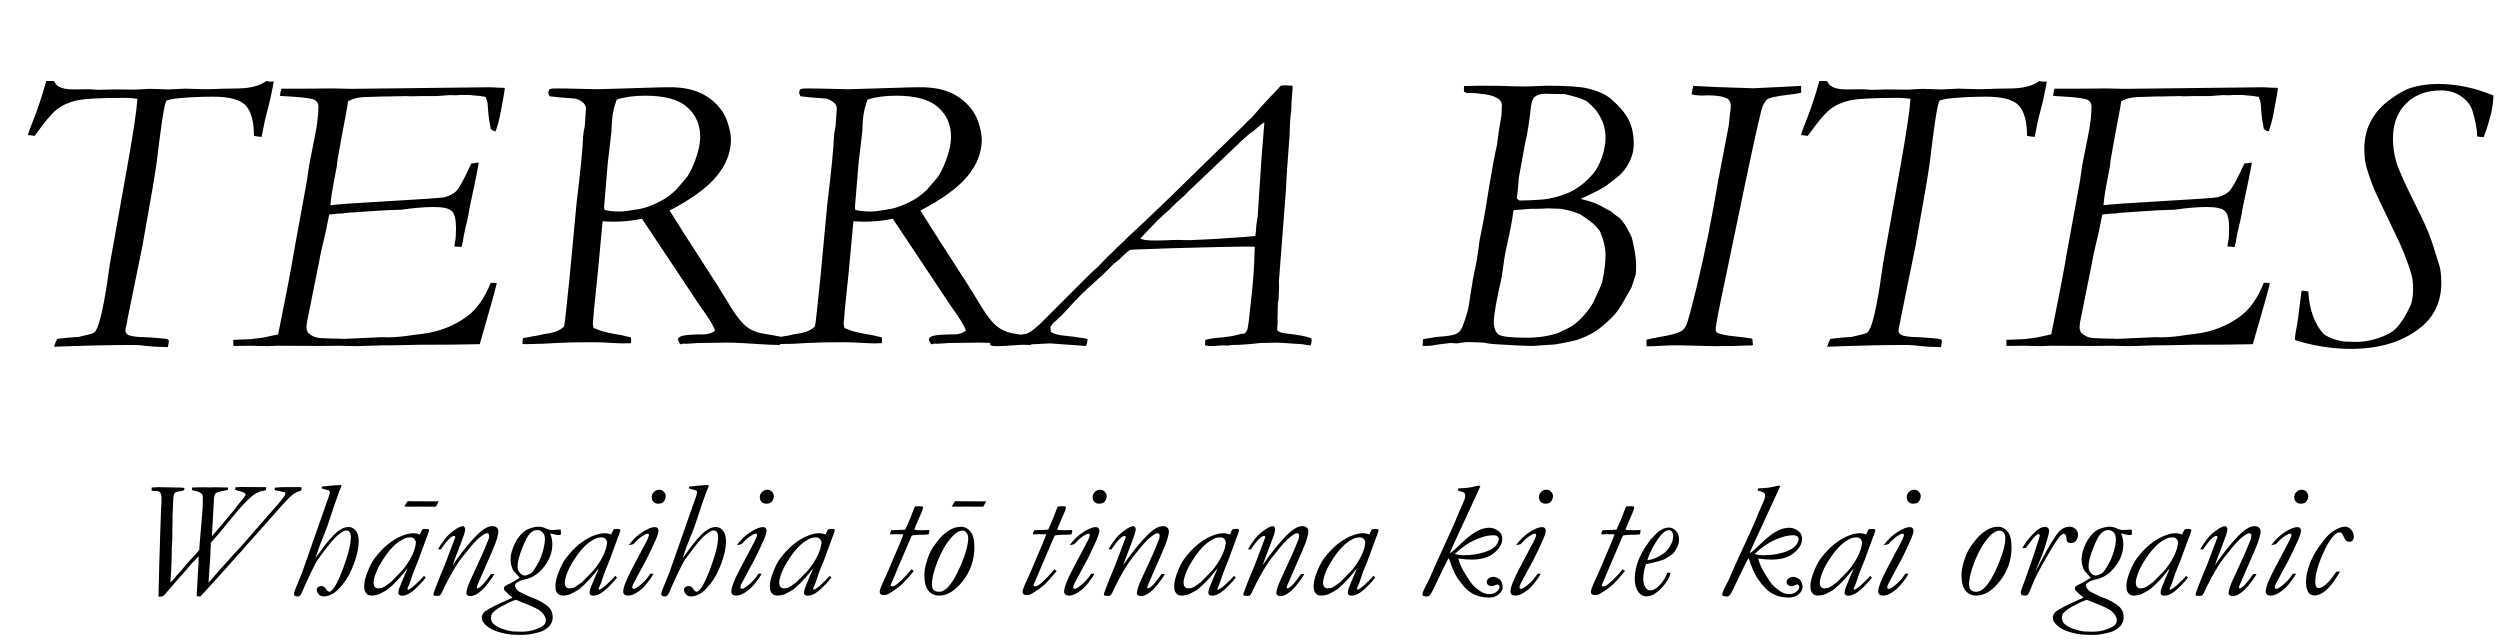 <svg width="299" height="77" viewBox="0 0 299 77" fill="none" xmlns="http://www.w3.org/2000/svg">
<path d="M6.492 9.711C6.57 9.977 6.758 10.195 7.055 10.367C7.43 10.586 8 10.695 8.766 10.695L10.781 10.672L11.695 10.742L13.617 10.695L16.148 10.719L17.859 10.625L20.18 10.695L22.148 10.602C22.367 10.602 22.625 10.609 22.922 10.625C23.844 10.656 24.398 10.672 24.586 10.672C24.805 10.672 25.148 10.664 25.617 10.648C26.086 10.617 27.055 10.594 28.523 10.578C29.992 10.547 31.102 10.25 31.852 9.688L32.227 9.758H32.742C32.461 11.305 32.172 12.594 31.875 13.625C31.719 14.219 31.609 14.703 31.547 15.078C31.5 15.359 31.414 15.789 31.289 16.367C30.945 16.352 30.641 16.312 30.375 16.25C30.359 14.469 30.016 13.242 29.344 12.57C28.672 11.898 27.383 11.562 25.477 11.562C23.805 11.562 22.281 11.641 20.906 11.797C20.484 11.859 20.148 11.938 19.898 12.031C19.836 12.203 19.781 12.359 19.734 12.5C19.531 13.281 19.211 15.5 18.773 19.156C18.648 20.266 18.062 23.719 17.016 29.516L15.281 38C15.219 38.422 15.172 38.68 15.141 38.773C15.047 39.117 15 39.367 15 39.523C15 39.742 15.086 39.906 15.258 40.016C15.586 40.203 16.227 40.305 17.18 40.32C17.398 40.32 18 40.359 18.984 40.438C19.594 40.484 19.945 40.531 20.039 40.578C20.102 40.609 20.156 40.672 20.203 40.766L20.086 41.516C19.023 41.5 18.172 41.453 17.531 41.375C16.891 41.297 16.375 41.258 15.984 41.258C13.391 41.258 10.219 41.328 6.469 41.469C6.562 41.125 6.688 40.812 6.844 40.531C7.625 40.422 8.477 40.344 9.398 40.297C9.617 40.234 9.906 40.164 10.266 40.086C10.797 39.977 11.133 39.867 11.273 39.758C11.414 39.633 11.539 39.438 11.648 39.172C12.117 38.016 12.617 35.469 13.148 31.531L15.305 19.461C15.992 15.57 16.367 13.023 16.43 11.82C15.961 11.742 15.453 11.703 14.906 11.703C11.953 11.703 10.016 11.812 9.094 12.031C8.172 12.25 7.398 12.609 6.773 13.109C6.164 13.594 5.289 14.641 4.148 16.25C3.867 16.203 3.594 16.172 3.328 16.156C3.453 15.734 3.594 15.336 3.75 14.961C4.438 13.273 5.031 11.516 5.531 9.688H6.188L6.492 9.711ZM33.258 39.992C33.32 39.727 33.391 39.391 33.469 38.984C34.312 34.828 34.875 31.867 35.156 30.102L36.609 22.156C36.656 21.969 36.773 21.195 36.961 19.836L37.734 15.898C37.875 15.242 37.984 14.406 38.062 13.391C38.078 13.188 38.086 12.984 38.086 12.781C38.086 12.422 37.953 12.156 37.688 11.984C37.422 11.797 36.523 11.656 34.992 11.562L33.492 11.469C33.508 11.188 33.562 10.898 33.656 10.602H36.516L40.008 10.578L41.953 10.625L58.453 10.438C58.828 10.438 59.18 10.453 59.508 10.484C59.727 10.5 60.016 10.508 60.375 10.508C60.344 10.914 60.18 11.883 59.883 13.414C59.711 14.336 59.508 15.102 59.273 15.711C59.039 15.68 58.844 15.578 58.688 15.406C58.516 14.469 58.422 13.859 58.406 13.578C58.359 12.828 58.328 12.406 58.312 12.312C58.297 12.203 58.219 11.961 58.078 11.586C57.578 11.492 57.141 11.438 56.766 11.422C56.578 11.406 56.336 11.383 56.039 11.352C55.695 11.367 55.398 11.367 55.148 11.352L54.539 11.398L53.789 11.375L52.172 11.492H50.344L49.031 11.516L48.562 11.492L47.672 11.516H47.297L46.43 11.539H45.844L43.5 11.609C43.094 11.641 42.734 11.695 42.422 11.773C42.266 11.82 42 11.93 41.625 12.102C41.594 12.445 41.523 12.891 41.414 13.438L40.852 16.414L40.359 19.18L40.289 19.859C39.914 21.734 39.68 23.062 39.586 23.844C39.57 24.062 39.547 24.297 39.516 24.547C40.312 24.438 42.516 24.281 46.125 24.078C50.531 23.828 52.875 23.664 53.156 23.586C53.766 23.43 54.234 23.188 54.562 22.859C54.906 22.531 55.508 21.43 56.367 19.555L57.258 19.438C57.117 20.328 56.789 21.961 56.273 24.336C56.195 24.633 56.117 25.055 56.039 25.602C55.977 25.977 55.836 26.602 55.617 27.477C55.539 27.82 55.484 28.086 55.453 28.273C55.375 28.852 55.289 29.273 55.195 29.539C54.914 29.508 54.641 29.492 54.375 29.492L54.352 29.375C54.352 29.297 54.375 29.148 54.422 28.93C54.5 28.617 54.539 28.07 54.539 27.289C54.539 26.258 54.375 25.578 54.047 25.25C53.719 24.922 53 24.758 51.891 24.758C50.797 24.758 49.492 24.867 47.977 25.086C46.82 25.102 45.18 25.188 43.055 25.344L41.414 25.461L40.969 25.531C40.531 25.531 40.195 25.555 39.961 25.602C39.836 25.617 39.641 25.633 39.375 25.648C39.125 26.93 38.938 27.828 38.812 28.344C38.484 29.656 38.258 30.695 38.133 31.461L36.727 38.469C36.68 38.75 36.656 38.992 36.656 39.195C36.656 39.352 36.711 39.547 36.82 39.781C37.148 40.062 37.461 40.25 37.758 40.344C38.055 40.422 38.633 40.469 39.492 40.484C39.695 40.484 40.086 40.492 40.664 40.508C40.836 40.523 40.969 40.531 41.062 40.531L44.789 40.367L45.703 40.32L46.312 40.344C47.234 40.344 48.273 40.25 49.43 40.062C49.727 40.016 50.102 39.969 50.555 39.922C52.555 39.672 54.336 38.969 55.898 37.812C57.055 36.938 57.984 35.609 58.688 33.828H59.016C59.141 33.828 59.273 33.844 59.414 33.875C59.242 34.641 58.562 37.07 57.375 41.164C55.703 41.211 53.273 41.234 50.086 41.234L46.641 41.305H45.633L42.68 41.398L40.547 41.352L38.273 41.375L33.117 41.352L31.969 41.398L29.953 41.352L27.914 41.375L27.891 40.648L30.07 40.555L31.523 40.367C31.93 40.289 32.508 40.164 33.258 39.992ZM62.602 40.414C62.992 40.383 63.352 40.32 63.68 40.227C63.93 40.211 64.414 40.117 65.133 39.945C66.008 39.852 66.688 39.633 67.172 39.289C67.344 39.18 67.445 39.078 67.477 38.984C67.523 38.891 67.734 37 68.109 33.312L68.953 24.336C69.438 20.32 69.695 17.719 69.727 16.531C69.742 16.141 69.812 15.648 69.938 15.055L70.078 12.969C70.078 12.734 69.984 12.523 69.797 12.336C69.531 12.086 69.219 11.906 68.859 11.797C67.125 11.672 66.086 11.578 65.742 11.516C65.633 11.312 65.578 11.164 65.578 11.07C65.578 10.977 65.625 10.844 65.719 10.672C65.906 10.609 66.086 10.578 66.258 10.578C67.289 10.578 68.359 10.594 69.469 10.625C70.578 10.656 71.25 10.672 71.484 10.672L78.539 10.461L79.5 10.438C80.859 10.391 82.008 10.516 82.945 10.812C83.898 11.094 84.742 11.578 85.477 12.266C86.211 12.953 86.719 13.727 87 14.586C87.281 15.43 87.422 16.125 87.422 16.672C87.422 18.219 86.852 19.688 85.711 21.078C84.57 22.453 82.695 23.82 80.086 25.18C80.492 25.867 82.43 28.898 85.898 34.273C86.227 34.789 86.734 35.617 87.422 36.758C88.125 37.898 88.781 38.695 89.391 39.148C90 39.586 90.773 39.859 91.711 39.969C92.148 40.031 92.703 40.133 93.375 40.273L93.281 41.258C92.672 41.258 91.883 41.227 90.914 41.164C89.18 41.039 87.859 40.977 86.953 40.977L83.555 41.023L82.078 41.117L81.844 41.094C81.672 41.094 81.531 41.125 81.422 41.188C81.219 41.031 81.109 40.789 81.094 40.461C81.25 40.305 81.438 40.203 81.656 40.156C82.109 40.047 82.938 39.992 84.141 39.992C84.672 39.992 85.133 39.844 85.523 39.547C85.336 38.953 84.734 37.969 83.719 36.594C83.547 36.344 82.727 35.109 81.258 32.891L76.781 26.164C75.672 26.398 74.508 26.516 73.289 26.516C73.07 26.516 72.664 26.5 72.07 26.469L71.484 32.75L71.039 37.039L70.969 38C70.922 38.375 70.898 38.602 70.898 38.68C70.898 38.789 70.93 38.969 70.992 39.219C71.633 39.516 72.352 39.734 73.148 39.875C73.961 40 74.727 40.156 75.445 40.344C75.477 40.484 75.492 40.602 75.492 40.695C75.492 40.789 75.484 40.906 75.469 41.047C75 41.062 74.664 41.07 74.461 41.07C74.242 41.07 73.844 41.055 73.266 41.023C72.453 40.961 71.641 40.93 70.828 40.93C69.062 40.93 67.625 40.961 66.516 41.023C65.422 41.102 64.453 41.141 63.609 41.141C63.359 41.141 63.109 41.148 62.859 41.164C62.781 41.164 62.656 41.148 62.484 41.117C62.5 40.961 62.508 40.844 62.508 40.766C62.523 40.594 62.555 40.477 62.602 40.414ZM73.758 11.914L73.617 12.336C73.32 13.148 73.164 14.164 73.148 15.383C73.148 15.508 73.141 15.633 73.125 15.758L72.68 19.578C72.461 22.328 72.32 24.023 72.258 24.664L72.281 25.086C72.688 25.227 73.328 25.297 74.203 25.297C74.609 25.297 75.375 25.195 76.5 24.992C77.234 24.852 78.039 24.555 78.914 24.102C79.57 23.773 80.203 23.32 80.812 22.742C81.672 21.773 82.148 21.211 82.242 21.055C82.695 20.32 83.055 19.523 83.32 18.664C83.602 17.805 83.742 17.047 83.742 16.391C83.742 14.922 83.227 13.734 82.195 12.828C81.18 11.906 79.508 11.445 77.18 11.445C75.82 11.445 74.68 11.602 73.758 11.914ZM92.602 40.414C92.992 40.383 93.352 40.32 93.68 40.227C93.93 40.211 94.414 40.117 95.133 39.945C96.008 39.852 96.688 39.633 97.172 39.289C97.344 39.18 97.445 39.078 97.477 38.984C97.523 38.891 97.734 37 98.109 33.312L98.953 24.336C99.438 20.32 99.695 17.719 99.727 16.531C99.742 16.141 99.812 15.648 99.938 15.055L100.078 12.969C100.078 12.734 99.984 12.523 99.797 12.336C99.531 12.086 99.219 11.906 98.859 11.797C97.125 11.672 96.086 11.578 95.742 11.516C95.633 11.312 95.578 11.164 95.578 11.07C95.578 10.977 95.625 10.844 95.719 10.672C95.906 10.609 96.086 10.578 96.258 10.578C97.289 10.578 98.359 10.594 99.469 10.625C100.578 10.656 101.25 10.672 101.484 10.672L108.539 10.461L109.5 10.438C110.859 10.391 112.008 10.516 112.945 10.812C113.898 11.094 114.742 11.578 115.477 12.266C116.211 12.953 116.719 13.727 117 14.586C117.281 15.43 117.422 16.125 117.422 16.672C117.422 18.219 116.852 19.688 115.711 21.078C114.57 22.453 112.695 23.82 110.086 25.18C110.492 25.867 112.43 28.898 115.898 34.273C116.227 34.789 116.734 35.617 117.422 36.758C118.125 37.898 118.781 38.695 119.391 39.148C120 39.586 120.773 39.859 121.711 39.969C122.148 40.031 122.703 40.133 123.375 40.273L123.281 41.258C122.672 41.258 121.883 41.227 120.914 41.164C119.18 41.039 117.859 40.977 116.953 40.977L113.555 41.023L112.078 41.117L111.844 41.094C111.672 41.094 111.531 41.125 111.422 41.188C111.219 41.031 111.109 40.789 111.094 40.461C111.25 40.305 111.438 40.203 111.656 40.156C112.109 40.047 112.938 39.992 114.141 39.992C114.672 39.992 115.133 39.844 115.523 39.547C115.336 38.953 114.734 37.969 113.719 36.594C113.547 36.344 112.727 35.109 111.258 32.891L106.781 26.164C105.672 26.398 104.508 26.516 103.289 26.516C103.07 26.516 102.664 26.5 102.07 26.469L101.484 32.75L101.039 37.039L100.969 38C100.922 38.375 100.898 38.602 100.898 38.68C100.898 38.789 100.93 38.969 100.992 39.219C101.633 39.516 102.352 39.734 103.148 39.875C103.961 40 104.727 40.156 105.445 40.344C105.477 40.484 105.492 40.602 105.492 40.695C105.492 40.789 105.484 40.906 105.469 41.047C105 41.062 104.664 41.07 104.461 41.07C104.242 41.07 103.844 41.055 103.266 41.023C102.453 40.961 101.641 40.93 100.828 40.93C99.062 40.93 97.625 40.961 96.516 41.023C95.422 41.102 94.453 41.141 93.609 41.141C93.359 41.141 93.109 41.148 92.859 41.164C92.781 41.164 92.656 41.148 92.484 41.117C92.5 40.961 92.508 40.844 92.508 40.766C92.523 40.594 92.555 40.477 92.602 40.414ZM103.758 11.914L103.617 12.336C103.32 13.148 103.164 14.164 103.148 15.383C103.148 15.508 103.141 15.633 103.125 15.758L102.68 19.578C102.461 22.328 102.32 24.023 102.258 24.664L102.281 25.086C102.688 25.227 103.328 25.297 104.203 25.297C104.609 25.297 105.375 25.195 106.5 24.992C107.234 24.852 108.039 24.555 108.914 24.102C109.57 23.773 110.203 23.32 110.812 22.742C111.672 21.773 112.148 21.211 112.242 21.055C112.695 20.32 113.055 19.523 113.32 18.664C113.602 17.805 113.742 17.047 113.742 16.391C113.742 14.922 113.227 13.734 112.195 12.828C111.18 11.906 109.508 11.445 107.18 11.445C105.82 11.445 104.68 11.602 103.758 11.914ZM123.352 39.617C123.539 39.461 123.766 39.273 124.031 39.055L124.383 38.75L129.867 33.266C130.492 32.641 130.906 32.25 131.109 32.094C131.312 31.922 131.531 31.703 131.766 31.438C132 31.172 132.305 30.859 132.68 30.5C133.07 30.141 133.383 29.836 133.617 29.586C134.258 29.008 134.68 28.602 134.883 28.367C137.086 26.352 139.992 23.562 143.602 20L148.688 15.055C149.062 14.648 149.391 14.328 149.672 14.094C150.641 12.984 151.406 12.133 151.969 11.539C152.141 11.383 152.547 10.953 153.188 10.25C153.391 10.219 153.586 10.203 153.773 10.203C153.961 10.203 154.227 10.219 154.57 10.25L154.594 10.508C154.484 11.805 154.43 12.734 154.43 13.297C154.32 13.938 154.258 14.844 154.242 16.016L153.938 20.234C153.906 20.562 153.859 21.391 153.797 22.719L152.953 33.711L152.977 34.227L152.93 35.445V35.797C152.883 35.984 152.852 36.117 152.836 36.195L152.789 38.211L152.812 38.516L152.742 39.453C152.867 39.672 153.203 39.812 153.75 39.875C155.141 40.016 156.172 40.211 156.844 40.461L156.867 40.766C156.867 40.891 156.828 41.078 156.75 41.328C156.188 41.234 155.844 41.18 155.719 41.164L152.836 40.977L150.75 41.023C149.391 41.18 148.281 41.258 147.422 41.258L146.859 41.328L146.18 41.305C145.492 41.367 145.086 41.398 144.961 41.398C144.727 41.398 144.445 41.367 144.117 41.305L144.164 40.648C144.617 40.523 145.133 40.438 145.711 40.391C146.664 40.328 147.531 40.188 148.312 39.969C148.516 39.922 148.656 39.898 148.734 39.898H148.852C149.023 39.727 149.133 39.57 149.18 39.43C149.273 39.133 149.43 37.898 149.648 35.727C149.883 33.555 150.008 31.898 150.023 30.758C150.039 30.195 150.055 29.781 150.07 29.516C149.883 29.5 149.43 29.492 148.711 29.492C147.82 29.492 145.047 29.555 140.391 29.68L135.656 29.844C135.547 29.859 135.383 29.875 135.164 29.891C134.945 30.016 134.672 30.242 134.344 30.57C134.031 30.898 133.633 31.242 133.148 31.602C132.477 32.32 131.453 33.289 130.078 34.508C129.531 35.008 129.062 35.469 128.672 35.891L126.914 37.789C126.695 37.961 126.5 38.141 126.328 38.328C126.203 38.438 126.078 38.539 125.953 38.633C125.844 38.805 125.734 38.969 125.625 39.125C125.656 39.297 125.672 39.492 125.672 39.711C126.094 39.945 126.664 40.094 127.383 40.156C127.711 40.188 128.062 40.227 128.438 40.273C128.953 40.367 129.336 40.422 129.586 40.438C129.773 40.469 129.938 40.516 130.078 40.578C130.062 40.828 130 41.094 129.891 41.375L125.555 41.07L122.32 41.234C121.836 41.25 121.477 41.273 121.242 41.305H121.008C120.883 41.305 120.609 41.328 120.188 41.375L119.062 41.398C118.875 41.398 118.672 41.367 118.453 41.305C118.406 41.07 118.383 40.812 118.383 40.531L118.664 40.414L121.242 40.18L122.836 39.898C122.945 39.852 123.117 39.758 123.352 39.617ZM141.07 28.695C141.414 28.695 141.672 28.703 141.844 28.719H142.406L145.336 28.578L149.156 28.32C149.5 28.273 149.828 28.242 150.141 28.227C150.188 27.945 150.227 27.516 150.258 26.938C150.352 26.328 150.406 25.961 150.422 25.836L150.867 19.016L151.219 14.633C151.016 14.727 150.562 15.086 149.859 15.711C149.531 15.914 149.094 16.273 148.547 16.789L143.133 21.945L142.195 22.836C141.836 23.227 141.477 23.57 141.117 23.867C140.773 24.164 140.445 24.477 140.133 24.805C139.977 24.977 139.766 25.172 139.5 25.391C139.25 25.594 139.016 25.812 138.797 26.047C138.578 26.219 138.352 26.438 138.117 26.703C137.883 26.969 137.617 27.242 137.32 27.523C137.117 27.727 136.805 28.062 136.383 28.531C136.633 28.688 137.219 28.766 138.141 28.766L139.336 28.742C139.898 28.711 140.477 28.695 141.07 28.695ZM170.203 40.578C170.469 40.5 170.727 40.453 170.977 40.438C171.227 40.406 171.453 40.367 171.656 40.32C171.844 40.305 171.992 40.289 172.102 40.273C173.211 40.195 173.906 40.078 174.188 39.922C174.484 39.766 174.711 39.516 174.867 39.172C175.273 38.125 175.531 37.305 175.641 36.711C175.688 36.367 175.727 36.133 175.758 36.008C175.789 35.82 175.82 35.578 175.852 35.281C175.977 34.609 176.047 34.195 176.062 34.039C176.109 33.617 176.219 33.031 176.391 32.281C176.562 31.516 176.711 30.648 176.836 29.68C176.898 29.133 176.945 28.789 176.977 28.648C177.32 26.977 177.562 25.688 177.703 24.781C178.312 20.984 178.758 18.5 179.039 17.328C179.133 16.438 179.312 15.25 179.578 13.766L179.625 12.594C179.625 12.328 179.531 12.109 179.344 11.938C178.984 11.609 178.414 11.391 177.633 11.281C176.852 11.172 176.234 11.117 175.781 11.117L175.5 11.141L175.102 10.977C175.086 10.789 175.078 10.648 175.078 10.555L175.102 10.297C176.055 10.266 176.586 10.25 176.695 10.25C178.82 10.25 180.25 10.273 180.984 10.32C181.5 10.336 181.914 10.344 182.227 10.344C182.57 10.344 183.125 10.328 183.891 10.297C184.391 10.266 184.766 10.25 185.016 10.25C187.359 10.25 188.984 10.359 189.891 10.578C191.125 10.859 192.086 11.305 192.773 11.914C193.789 12.82 194.477 13.664 194.836 14.445C195.211 15.211 195.398 16.148 195.398 17.258C195.398 17.852 195.273 18.445 195.023 19.039C194.789 19.633 194.406 20.219 193.875 20.797C193.703 20.984 193.086 21.477 192.023 22.273C191.789 22.414 191.492 22.586 191.133 22.789L189.047 23.797C190.172 24.031 191.125 24.391 191.906 24.875C192.141 25.016 192.375 25.133 192.609 25.227C192.828 25.414 193.039 25.586 193.242 25.742C193.445 25.883 193.633 26.023 193.805 26.164C194.227 26.664 194.523 27.102 194.695 27.477L195.07 28.203C195.18 28.422 195.305 28.922 195.445 29.703C195.602 30.484 195.68 31.18 195.68 31.789C195.68 32.289 195.664 32.633 195.633 32.82L195.141 34.344C194.453 35.609 193.906 36.539 193.5 37.133C193.094 37.711 192.367 38.422 191.32 39.266C190.758 39.719 189.953 40.148 188.906 40.555C188.453 40.727 187.492 40.938 186.023 41.188L185.695 41.211C185.602 41.211 185.141 41.242 184.312 41.305C183.844 41.352 183.461 41.375 183.164 41.375C182.539 41.375 181.227 41.312 179.227 41.188C178.492 41.156 177.914 41.086 177.492 40.977L175.5 40.906L175.219 40.93L174.234 41.07L173.484 41.023L172.102 41.188C171.492 41.312 170.977 41.375 170.555 41.375C170.43 41.375 170.289 41.367 170.133 41.352L170.203 40.578ZM181.734 23.984C183.531 23.953 184.719 23.875 185.297 23.75C186.516 23.5 187.516 23.148 188.297 22.695C189.094 22.227 189.836 21.594 190.523 20.797C190.93 20.328 191.281 19.672 191.578 18.828C191.875 17.969 192.023 17.219 192.023 16.578C192.023 15.922 191.93 15.312 191.742 14.75C191.617 14.375 191.344 13.867 190.922 13.227C190.344 12.586 189.93 12.195 189.68 12.055C189.18 11.789 188.297 11.516 187.031 11.234L186.609 11.258L184.758 11.211C184.242 11.211 183.828 11.344 183.516 11.609C183.312 11.812 183.172 12.211 183.094 12.805C182.922 14.492 182.68 16 182.367 17.328L181.641 21.312L181.547 22.531C181.516 22.891 181.477 23.211 181.43 23.492L181.406 23.68C181.406 23.758 181.516 23.859 181.734 23.984ZM180.984 25.297C180.906 26.125 180.633 27.57 180.164 29.633C180.023 30.211 179.836 31.383 179.602 33.148C178.977 35.898 178.664 37.664 178.664 38.445C178.664 39.195 178.844 39.711 179.203 39.992C179.578 40.258 180.68 40.391 182.508 40.391C183.992 40.391 185.289 40.195 186.398 39.805C186.602 39.695 186.797 39.602 186.984 39.523C187.703 39.211 188.281 38.852 188.719 38.445C189.594 37.617 190.219 36.828 190.594 36.078C191.219 34.766 191.562 33.977 191.625 33.711C191.891 32.461 192.023 31.383 192.023 30.477C192.023 30.086 191.969 29.656 191.859 29.188C191.75 28.703 191.578 28.18 191.344 27.617C190.938 27.133 190.625 26.805 190.406 26.633C190.188 26.445 189.703 26.102 188.953 25.602C188.609 25.492 188.289 25.375 187.992 25.25C187.789 25.203 187.641 25.172 187.547 25.156C187.078 25.047 186.766 24.984 186.609 24.969L185.156 24.922L184.055 24.969H183.117L181.055 25.133L180.984 25.297ZM196.922 40.625C197.453 40.5 197.984 40.391 198.516 40.297C199.828 40.094 200.711 39.844 201.164 39.547C201.32 39.453 201.484 39.25 201.656 38.938C201.828 38.625 202.273 36.992 202.992 34.039C203.93 30.102 204.758 25.984 205.477 21.688L206.766 14.961L206.906 13.602C206.969 13.242 207 12.938 207 12.688C207 12.266 206.875 11.977 206.625 11.82C206.188 11.539 205.344 11.398 204.094 11.398L203.906 11.422H203.273C203.023 11.422 202.703 11.375 202.312 11.281C202.359 10.969 202.43 10.633 202.523 10.273L205.336 10.414L209.719 10.555L213.656 10.367L215.414 10.273V11.094C215.133 11.172 214.57 11.258 213.727 11.352C212.445 11.508 211.664 11.68 211.383 11.867C211.18 12.023 210.992 12.297 210.82 12.688C210.648 13.062 210.016 15.836 208.922 21.008L206.25 33.828C205.547 37.109 205.195 38.969 205.195 39.406C205.195 39.5 205.227 39.609 205.289 39.734C205.664 39.969 206.461 40.141 207.68 40.25C208.445 40.328 209.078 40.414 209.578 40.508L209.648 41.234C209.586 41.297 209.469 41.328 209.297 41.328H208.734C208 41.375 206.781 41.398 205.078 41.398L200.93 41.305H199.828C199.734 41.305 199.383 41.32 198.773 41.352C198.164 41.398 197.547 41.422 196.922 41.422V40.625ZM218.555 9.711C218.633 9.977 218.82 10.195 219.117 10.367C219.492 10.586 220.062 10.695 220.828 10.695L222.844 10.672L223.758 10.742L225.68 10.695L228.211 10.719L229.922 10.625L232.242 10.695L234.211 10.602C234.43 10.602 234.688 10.609 234.984 10.625C235.906 10.656 236.461 10.672 236.648 10.672C236.867 10.672 237.211 10.664 237.68 10.648C238.148 10.617 239.117 10.594 240.586 10.578C242.055 10.547 243.164 10.25 243.914 9.688L244.289 9.758H244.805C244.523 11.305 244.234 12.594 243.938 13.625C243.781 14.219 243.672 14.703 243.609 15.078C243.562 15.359 243.477 15.789 243.352 16.367C243.008 16.352 242.703 16.312 242.438 16.25C242.422 14.469 242.078 13.242 241.406 12.57C240.734 11.898 239.445 11.562 237.539 11.562C235.867 11.562 234.344 11.641 232.969 11.797C232.547 11.859 232.211 11.938 231.961 12.031C231.898 12.203 231.844 12.359 231.797 12.5C231.594 13.281 231.273 15.5 230.836 19.156C230.711 20.266 230.125 23.719 229.078 29.516L227.344 38C227.281 38.422 227.234 38.68 227.203 38.773C227.109 39.117 227.062 39.367 227.062 39.523C227.062 39.742 227.148 39.906 227.32 40.016C227.648 40.203 228.289 40.305 229.242 40.32C229.461 40.32 230.062 40.359 231.047 40.438C231.656 40.484 232.008 40.531 232.102 40.578C232.164 40.609 232.219 40.672 232.266 40.766L232.148 41.516C231.086 41.5 230.234 41.453 229.594 41.375C228.953 41.297 228.438 41.258 228.047 41.258C225.453 41.258 222.281 41.328 218.531 41.469C218.625 41.125 218.75 40.812 218.906 40.531C219.688 40.422 220.539 40.344 221.461 40.297C221.68 40.234 221.969 40.164 222.328 40.086C222.859 39.977 223.195 39.867 223.336 39.758C223.477 39.633 223.602 39.438 223.711 39.172C224.18 38.016 224.68 35.469 225.211 31.531L227.367 19.461C228.055 15.57 228.43 13.023 228.492 11.82C228.023 11.742 227.516 11.703 226.969 11.703C224.016 11.703 222.078 11.812 221.156 12.031C220.234 12.25 219.461 12.609 218.836 13.109C218.227 13.594 217.352 14.641 216.211 16.25C215.93 16.203 215.656 16.172 215.391 16.156C215.516 15.734 215.656 15.336 215.812 14.961C216.5 13.273 217.094 11.516 217.594 9.688H218.25L218.555 9.711ZM245.32 39.992C245.383 39.727 245.453 39.391 245.531 38.984C246.375 34.828 246.938 31.867 247.219 30.102L248.672 22.156C248.719 21.969 248.836 21.195 249.023 19.836L249.797 15.898C249.938 15.242 250.047 14.406 250.125 13.391C250.141 13.188 250.148 12.984 250.148 12.781C250.148 12.422 250.016 12.156 249.75 11.984C249.484 11.797 248.586 11.656 247.055 11.562L245.555 11.469C245.57 11.188 245.625 10.898 245.719 10.602H248.578L252.07 10.578L254.016 10.625L270.516 10.438C270.891 10.438 271.242 10.453 271.57 10.484C271.789 10.5 272.078 10.508 272.438 10.508C272.406 10.914 272.242 11.883 271.945 13.414C271.773 14.336 271.57 15.102 271.336 15.711C271.102 15.68 270.906 15.578 270.75 15.406C270.578 14.469 270.484 13.859 270.469 13.578C270.422 12.828 270.391 12.406 270.375 12.312C270.359 12.203 270.281 11.961 270.141 11.586C269.641 11.492 269.203 11.438 268.828 11.422C268.641 11.406 268.398 11.383 268.102 11.352C267.758 11.367 267.461 11.367 267.211 11.352L266.602 11.398L265.852 11.375L264.234 11.492H262.406L261.094 11.516L260.625 11.492L259.734 11.516H259.359L258.492 11.539H257.906L255.562 11.609C255.156 11.641 254.797 11.695 254.484 11.773C254.328 11.82 254.062 11.93 253.688 12.102C253.656 12.445 253.586 12.891 253.477 13.438L252.914 16.414L252.422 19.18L252.352 19.859C251.977 21.734 251.742 23.062 251.648 23.844C251.633 24.062 251.609 24.297 251.578 24.547C252.375 24.438 254.578 24.281 258.188 24.078C262.594 23.828 264.938 23.664 265.219 23.586C265.828 23.43 266.297 23.188 266.625 22.859C266.969 22.531 267.57 21.43 268.43 19.555L269.32 19.438C269.18 20.328 268.852 21.961 268.336 24.336C268.258 24.633 268.18 25.055 268.102 25.602C268.039 25.977 267.898 26.602 267.68 27.477C267.602 27.82 267.547 28.086 267.516 28.273C267.438 28.852 267.352 29.273 267.258 29.539C266.977 29.508 266.703 29.492 266.438 29.492L266.414 29.375C266.414 29.297 266.438 29.148 266.484 28.93C266.562 28.617 266.602 28.07 266.602 27.289C266.602 26.258 266.438 25.578 266.109 25.25C265.781 24.922 265.062 24.758 263.953 24.758C262.859 24.758 261.555 24.867 260.039 25.086C258.883 25.102 257.242 25.188 255.117 25.344L253.477 25.461L253.031 25.531C252.594 25.531 252.258 25.555 252.023 25.602C251.898 25.617 251.703 25.633 251.438 25.648C251.188 26.93 251 27.828 250.875 28.344C250.547 29.656 250.32 30.695 250.195 31.461L248.789 38.469C248.742 38.75 248.719 38.992 248.719 39.195C248.719 39.352 248.773 39.547 248.883 39.781C249.211 40.062 249.523 40.25 249.82 40.344C250.117 40.422 250.695 40.469 251.555 40.484C251.758 40.484 252.148 40.492 252.727 40.508C252.898 40.523 253.031 40.531 253.125 40.531L256.852 40.367L257.766 40.32L258.375 40.344C259.297 40.344 260.336 40.25 261.492 40.062C261.789 40.016 262.164 39.969 262.617 39.922C264.617 39.672 266.398 38.969 267.961 37.812C269.117 36.938 270.047 35.609 270.75 33.828H271.078C271.203 33.828 271.336 33.844 271.477 33.875C271.305 34.641 270.625 37.07 269.438 41.164C267.766 41.211 265.336 41.234 262.148 41.234L258.703 41.305H257.695L254.742 41.398L252.609 41.352L250.336 41.375L245.18 41.352L244.031 41.398L242.016 41.352L239.977 41.375L239.953 40.648L242.133 40.555L243.586 40.367C243.992 40.289 244.57 40.164 245.32 39.992ZM275.273 34.766C275.555 34.766 275.82 34.797 276.07 34.859C276.195 37.031 276.812 38.734 277.922 39.969C278.719 40.484 279.602 40.781 280.57 40.859L281.438 40.883C282.406 40.93 283.391 40.789 284.391 40.461C285.406 40.117 286.133 39.719 286.57 39.266C287.148 38.672 287.711 37.789 288.258 36.617C288.492 36.117 288.609 35.438 288.609 34.578C288.609 34.062 288.578 33.633 288.516 33.289C288.391 32.695 288.156 31.953 287.812 31.062C287.484 30.156 287.055 29.156 286.523 28.062L284.273 23.352C283.883 22.539 283.477 21.453 283.055 20.094C282.867 19.469 282.773 18.703 282.773 17.797C282.773 16.562 283.031 15.461 283.547 14.492C284.062 13.523 284.805 12.68 285.773 11.961C286.742 11.227 287.594 10.742 288.328 10.508C289.344 10.195 290.438 10.039 291.609 10.039C293.781 10.039 295.984 10.5 298.219 11.422C298.172 12.328 298.055 13.133 297.867 13.836C297.602 14.836 297.328 15.688 297.047 16.391C296.75 16.391 296.492 16.367 296.273 16.32C296.258 15.477 296.07 14.461 295.711 13.273C295.508 12.602 295.062 12.023 294.375 11.539C293.688 11.055 292.883 10.812 291.961 10.812C290.211 10.812 288.812 11.336 287.766 12.383C286.719 13.43 286.195 14.836 286.195 16.602C286.195 17.57 286.336 18.516 286.617 19.438C286.898 20.344 287.719 22.156 289.078 24.875C289.75 26.203 290.258 27.32 290.602 28.227C290.68 28.398 290.898 29.055 291.258 30.195C291.633 31.336 291.836 32.031 291.867 32.281C291.945 32.719 291.984 33.219 291.984 33.781C291.984 36 291.195 37.766 289.617 39.078C287.477 40.844 284.656 41.727 281.156 41.727C278.938 41.727 276.711 41.375 274.477 40.672V40.531C274.477 40.234 274.562 39.664 274.734 38.82C274.797 38.508 274.922 37.555 275.109 35.961C275.141 35.664 275.195 35.266 275.273 34.766Z" fill="black"/>
<path d="M18.129 58.685L18.139 58.315L18.354 58.295C18.653 58.269 18.881 58.256 19.037 58.256L19.271 58.275H19.604L21.098 58.305L21.635 58.315C21.706 58.321 21.843 58.334 22.045 58.353L22.055 58.422C22.055 58.474 22.045 58.546 22.025 58.637C21.7 58.728 21.439 58.777 21.244 58.783C21.055 58.842 20.935 58.91 20.883 58.988C20.792 59.125 20.74 59.33 20.727 59.603L20.678 60.727L20.629 61.928L20.639 62.113C20.639 62.374 20.629 62.839 20.609 63.51V64.506L20.541 65.629V66.303L20.473 68.275L20.395 69.35C20.388 69.421 20.385 69.522 20.385 69.652C20.613 69.444 20.772 69.281 20.863 69.164C21.065 68.891 21.27 68.653 21.479 68.451C21.576 68.36 21.716 68.197 21.898 67.963C22.211 67.572 22.745 66.97 23.5 66.156C23.63 66.013 23.744 65.88 23.842 65.756L23.852 65.375L24.164 61.645C24.229 61.033 24.262 60.336 24.262 59.555C24.262 59.314 24.213 59.145 24.115 59.047C23.959 58.891 23.689 58.777 23.305 58.705C23.174 58.679 23.064 58.653 22.973 58.627L22.963 58.315C23.047 58.315 23.298 58.305 23.715 58.285H24.242L24.457 58.275L25.072 58.295L25.727 58.275L27.035 58.305L27.113 58.285C27.152 58.285 27.204 58.301 27.27 58.334V58.588C27.165 58.62 27.016 58.653 26.82 58.685C26.299 58.777 25.961 58.881 25.805 58.998C25.655 59.115 25.58 59.408 25.58 59.877C25.574 60.176 25.525 61.049 25.434 62.494C25.381 63.282 25.355 63.738 25.355 63.861V64.115C25.583 63.835 25.795 63.591 25.99 63.383C26.186 63.175 26.82 62.419 27.895 61.117C28.031 60.961 28.188 60.753 28.363 60.492C29.04 59.711 29.379 59.262 29.379 59.145C29.379 59.099 29.359 59.06 29.32 59.027C29.229 58.943 29.092 58.871 28.91 58.812L28.676 58.734C28.591 58.708 28.503 58.689 28.412 58.676C28.321 58.656 28.23 58.627 28.139 58.588L28.129 58.48C28.129 58.428 28.139 58.357 28.158 58.266L28.256 58.275L28.852 58.246L31.84 58.266C31.84 58.415 31.82 58.539 31.781 58.637C31.69 58.656 31.625 58.669 31.586 58.676C31.28 58.721 30.994 58.812 30.727 58.949C30.46 59.086 30.203 59.268 29.955 59.496C29.428 59.984 28.982 60.44 28.617 60.863L26.088 63.92C25.873 64.167 25.704 64.356 25.58 64.486C25.45 64.656 25.329 64.792 25.219 64.897L25.16 66.273C25.16 66.378 25.154 66.524 25.141 66.713L24.984 68.969C24.958 69.275 24.945 69.509 24.945 69.672C25.037 69.581 25.095 69.519 25.121 69.486L26.684 67.699C26.781 67.582 26.99 67.354 27.309 67.016C27.38 66.944 27.608 66.687 27.992 66.244C28.155 66.062 28.334 65.873 28.529 65.678C28.646 65.561 28.751 65.45 28.842 65.346L32.133 61.566L33.393 60.131C33.738 59.721 33.953 59.441 34.037 59.291C34.089 59.206 34.128 59.086 34.154 58.93C34.063 58.878 33.917 58.835 33.715 58.803C33.572 58.764 33.438 58.734 33.315 58.715C33.243 58.708 33.093 58.679 32.865 58.627V58.324L33.637 58.266H34.027L34.398 58.256C35.212 58.256 35.772 58.259 36.078 58.266L36.049 58.647C35.535 58.835 35.176 59.011 34.975 59.174C34.669 59.408 33.9 60.228 32.67 61.635L29.271 65.453L28.91 65.883L28.52 66.293L26.322 68.764L23.979 71.332H23.871C23.787 71.332 23.676 71.326 23.539 71.312V71.088L23.529 70.932C23.529 70.899 23.536 70.844 23.549 70.766C23.562 70.642 23.594 70.046 23.646 68.978L23.754 67.289L23.744 66.869L23.764 66.518C23.692 66.576 23.536 66.742 23.295 67.016C23.269 67.042 23.168 67.146 22.992 67.328C22.816 67.504 22.624 67.728 22.416 68.002C22.064 68.386 21.182 69.395 19.77 71.029C19.717 71.088 19.616 71.189 19.467 71.332L18.969 71.361L18.959 71.234L19.047 67.582L19.145 64.359L19.262 60.893C19.294 60.508 19.311 60.281 19.311 60.209V59.779L19.32 59.408C19.301 59.245 19.255 59.089 19.184 58.94C19.151 58.868 19.096 58.816 19.018 58.783C18.946 58.744 18.812 58.725 18.617 58.725C18.415 58.725 18.253 58.712 18.129 58.685ZM38.461 58.402L38.5 58.197C39.626 58.074 40.307 58.012 40.541 58.012C40.613 58.012 40.717 58.015 40.853 58.022L40.805 58.207L40.541 58.861L39.965 60.492C39.874 60.74 39.747 61.124 39.584 61.645C39.285 62.608 38.969 63.477 38.637 64.252C38.311 65.02 38.005 65.857 37.719 66.762C37.823 66.632 37.956 66.449 38.119 66.215C39.044 64.9 39.818 64.001 40.443 63.52C40.867 63.194 41.283 63.031 41.693 63.031C42.025 63.031 42.309 63.171 42.543 63.451C42.784 63.731 42.904 64.161 42.904 64.74C42.904 65.482 42.719 66.361 42.348 67.377C41.977 68.386 41.537 69.206 41.029 69.838C40.522 70.469 40.085 70.876 39.721 71.059C39.363 71.241 39.037 71.332 38.744 71.332C38.49 71.332 38.298 71.264 38.168 71.127C37.973 70.925 37.875 70.717 37.875 70.502C37.875 70.404 37.927 70.313 38.031 70.228C38.135 70.137 38.272 70.092 38.441 70.092C38.572 70.092 38.676 70.121 38.754 70.18C38.832 70.232 38.953 70.378 39.115 70.619C39.226 70.723 39.317 70.775 39.389 70.775C39.512 70.775 39.682 70.635 39.897 70.356C40.32 69.796 40.795 68.731 41.322 67.162C41.745 65.919 41.957 64.978 41.957 64.34C41.957 63.988 41.908 63.751 41.81 63.627C41.713 63.503 41.579 63.441 41.41 63.441C41.319 63.441 41.215 63.471 41.098 63.529C40.746 63.705 40.365 64.008 39.955 64.438C39.545 64.867 38.897 65.697 38.012 66.928C37.816 67.201 37.491 67.823 37.035 68.793C36.586 69.763 36.28 70.447 36.117 70.844C36.033 71.052 35.951 71.186 35.873 71.244C35.795 71.303 35.691 71.332 35.56 71.332C35.417 71.332 35.313 71.306 35.248 71.254C35.19 71.202 35.16 71.127 35.16 71.029C35.16 70.919 35.212 70.74 35.316 70.492L36.02 68.744C36.059 68.659 36.094 68.575 36.127 68.49L38.891 60.6L39.291 59.467C39.395 59.18 39.447 58.985 39.447 58.881C39.447 58.803 39.428 58.744 39.389 58.705C39.35 58.66 39.275 58.627 39.164 58.607C38.904 58.555 38.669 58.487 38.461 58.402ZM50.209 63.93C50.274 63.819 50.316 63.731 50.336 63.666C50.414 63.471 50.492 63.344 50.57 63.285C50.753 63.266 50.886 63.256 50.971 63.256C51.081 63.256 51.189 63.279 51.293 63.324L51.322 63.441C51.322 63.48 51.306 63.539 51.273 63.617C51.254 63.656 51.212 63.78 51.147 63.988L51.068 64.184L50.424 65.932C50.15 66.719 49.91 67.348 49.701 67.816C49.499 68.285 49.324 68.764 49.174 69.252C49.024 69.734 48.887 70.079 48.764 70.287L48.725 70.385C48.725 70.424 48.76 70.476 48.832 70.541C49.125 70.378 49.372 70.203 49.574 70.014C50.095 69.525 50.404 69.223 50.502 69.106C50.574 69.021 50.642 68.943 50.707 68.871C50.785 68.936 50.857 69.005 50.922 69.076C50.74 69.33 50.434 69.675 50.004 70.111C49.574 70.547 49.187 70.857 48.842 71.039C48.575 71.176 48.324 71.244 48.09 71.244C47.94 71.244 47.826 71.212 47.748 71.147C47.676 71.081 47.641 70.997 47.641 70.893C47.641 70.801 47.673 70.632 47.738 70.385C47.901 69.955 48.015 69.672 48.08 69.535C48.145 69.398 48.233 69.187 48.344 68.9C48.409 68.725 48.542 68.419 48.744 67.982C48.62 68.106 48.467 68.288 48.285 68.529C47.758 69.193 47.152 69.822 46.469 70.414C46.312 70.551 45.935 70.769 45.336 71.068C45.115 71.153 44.854 71.208 44.555 71.234C44.301 71.228 44.132 71.202 44.047 71.156C43.891 71.072 43.764 70.938 43.666 70.756C43.594 70.619 43.559 70.408 43.559 70.121C43.559 69.704 43.65 69.242 43.832 68.734C44.145 67.868 44.46 67.227 44.779 66.811C45.326 66.088 45.867 65.515 46.4 65.092C46.941 64.669 47.435 64.359 47.885 64.164C48.477 63.904 48.992 63.773 49.428 63.773C49.571 63.773 49.708 63.786 49.838 63.812C49.968 63.839 50.092 63.878 50.209 63.93ZM45.56 70.336C45.717 70.297 45.853 70.242 45.971 70.17C46.042 70.131 46.296 69.952 46.732 69.633C47.527 68.832 47.976 68.373 48.08 68.256C48.308 68.002 48.565 67.654 48.852 67.211C48.93 67.1 49.096 66.794 49.35 66.293L49.603 65.619C49.695 65.222 49.74 64.994 49.74 64.936C49.74 64.753 49.665 64.581 49.516 64.418C49.418 64.32 49.258 64.272 49.037 64.272C48.783 64.272 48.565 64.314 48.383 64.398C47.973 64.594 47.598 64.841 47.26 65.141C46.804 65.551 46.365 66.078 45.941 66.723C45.518 67.361 45.219 67.894 45.043 68.324C44.802 68.917 44.682 69.359 44.682 69.652C44.682 69.893 44.73 70.072 44.828 70.189C44.926 70.307 45.05 70.365 45.199 70.365C45.251 70.365 45.372 70.356 45.56 70.336ZM52.143 60.59L51.801 60.6L50.19 60.59L48.773 60.6C48.734 60.6 48.598 60.596 48.363 60.59C48.48 60.355 48.611 60.141 48.754 59.945L52.074 59.965L52.484 59.945C52.354 60.199 52.24 60.414 52.143 60.59ZM54.457 64.232C54.444 64.18 54.425 64.144 54.398 64.125C54.379 64.106 54.353 64.096 54.32 64.096C53.982 64.096 53.454 64.63 52.738 65.697C52.667 65.704 52.615 65.707 52.582 65.707C52.543 65.707 52.478 65.704 52.387 65.697C52.523 65.424 52.745 65.079 53.051 64.662C53.363 64.245 53.692 63.9 54.037 63.627C54.389 63.347 54.721 63.139 55.033 63.002C55.137 62.956 55.232 62.934 55.316 62.934C55.349 62.934 55.398 62.937 55.463 62.943C55.58 63.06 55.639 63.181 55.639 63.305C55.639 63.383 55.629 63.461 55.609 63.539C55.596 63.617 55.564 63.738 55.512 63.9C55.316 64.46 55.173 64.854 55.082 65.082L54.525 66.527C54.395 66.859 54.268 67.211 54.145 67.582C54.197 67.517 54.242 67.455 54.281 67.397C54.887 66.511 55.538 65.665 56.234 64.857C56.938 64.044 57.517 63.5 57.973 63.227C58.298 63.025 58.607 62.924 58.9 62.924C59.122 62.924 59.294 62.986 59.418 63.109C59.542 63.227 59.603 63.38 59.603 63.568C59.603 63.685 59.59 63.8 59.565 63.91C59.519 64.158 59.418 64.503 59.262 64.945C59.105 65.388 58.695 66.348 58.031 67.826L57.055 70.082L57.016 70.209C57.016 70.248 57.038 70.307 57.084 70.385C57.449 70.307 57.995 69.727 58.725 68.647L59.125 68.656C58.923 69.021 58.591 69.49 58.129 70.062C57.771 70.499 57.387 70.837 56.977 71.078C56.749 71.215 56.505 71.283 56.244 71.283C56.088 71.283 55.971 71.251 55.893 71.186C55.815 71.12 55.775 71.049 55.775 70.971C55.775 70.626 55.941 70.092 56.273 69.369L57.69 66.273L58.236 64.975C58.36 64.688 58.435 64.49 58.461 64.379C58.487 64.268 58.5 64.158 58.5 64.047C58.5 63.962 58.477 63.897 58.432 63.852C58.386 63.8 58.328 63.773 58.256 63.773C58.152 63.773 58.031 63.816 57.895 63.9C57.413 64.187 56.882 64.678 56.303 65.375C55.469 66.378 54.916 67.097 54.643 67.533C53.959 68.614 53.363 69.717 52.855 70.844C52.777 71.026 52.683 71.159 52.572 71.244C52.435 71.264 52.331 71.273 52.26 71.273C52.175 71.273 52.045 71.257 51.869 71.225C51.843 71.172 51.83 71.13 51.83 71.098C51.83 71.046 51.863 70.928 51.928 70.746C52.071 70.323 52.422 69.431 52.982 68.07L53.207 67.543L54.457 64.232ZM61.303 71.478C60.808 71.075 60.489 70.785 60.346 70.609C60.294 70.544 60.268 70.473 60.268 70.394C60.268 70.297 60.3 70.209 60.365 70.131C60.437 70.053 60.603 69.958 60.863 69.848C61.13 69.737 61.563 69.486 62.162 69.096C62.09 69.005 61.934 68.832 61.693 68.578L61.381 68.236C61.303 68.093 61.231 67.901 61.166 67.66C61.101 67.419 61.068 67.178 61.068 66.938C61.068 66.547 61.13 66.169 61.254 65.805C61.43 65.264 61.645 64.809 61.898 64.438C62.159 64.06 62.422 63.767 62.69 63.559C62.872 63.415 63.093 63.298 63.353 63.207C63.757 63.064 64.099 62.992 64.379 62.992C64.711 62.992 65.043 63.074 65.375 63.236C65.59 63.34 65.837 63.393 66.117 63.393C66.228 63.393 66.358 63.383 66.508 63.363C66.664 63.344 66.772 63.334 66.83 63.334C66.882 63.334 66.96 63.34 67.064 63.353C67.084 63.549 67.094 63.689 67.094 63.773C67.094 63.839 67.071 63.907 67.025 63.978C66.921 63.992 66.846 63.998 66.801 63.998C66.651 63.998 66.423 63.956 66.117 63.871C65.993 63.839 65.883 63.809 65.785 63.783C65.967 64.18 66.059 64.62 66.059 65.102C66.059 66.046 65.733 66.934 65.082 67.768C64.438 68.601 63.689 69.106 62.836 69.281C62.374 69.372 62.012 69.522 61.752 69.731C61.648 69.809 61.596 69.913 61.596 70.043C61.596 70.258 61.765 70.499 62.103 70.766C62.52 70.974 62.904 71.159 63.256 71.322C64.252 71.674 65.004 72.068 65.512 72.504C65.902 72.836 66.098 73.285 66.098 73.852C66.098 74.151 66.019 74.421 65.863 74.662C65.707 74.909 65.453 75.141 65.102 75.356C64.867 75.499 64.483 75.629 63.949 75.746C63.422 75.87 62.914 75.932 62.426 75.932C61.54 75.932 60.899 75.889 60.502 75.805C59.779 75.655 59.213 75.473 58.803 75.258C58.393 75.043 58.067 74.773 57.826 74.447C57.69 74.258 57.621 74.066 57.621 73.871C57.621 73.585 57.755 73.334 58.022 73.119C58.406 72.813 59.499 72.266 61.303 71.478ZM62.748 68.842C63.087 68.79 63.373 68.666 63.607 68.471C63.718 68.386 63.904 68.126 64.164 67.689C64.424 67.247 64.617 66.85 64.74 66.498C65.027 65.684 65.17 65.017 65.17 64.496C65.17 64.144 65.082 63.874 64.906 63.685C64.737 63.49 64.519 63.393 64.252 63.393C63.965 63.393 63.689 63.516 63.422 63.764C63.155 64.005 62.833 64.6 62.455 65.551C62.084 66.501 61.898 67.24 61.898 67.768C61.898 68.041 61.98 68.279 62.143 68.481C62.305 68.682 62.507 68.803 62.748 68.842ZM59.008 74.603C59.372 74.936 59.857 75.176 60.463 75.326C60.567 75.352 60.665 75.382 60.756 75.414C60.873 75.447 61.072 75.482 61.352 75.522C61.762 75.541 62.11 75.551 62.397 75.551C62.982 75.551 63.539 75.456 64.066 75.268C64.6 75.079 64.949 74.883 65.111 74.682C65.222 74.551 65.277 74.382 65.277 74.174C65.277 73.816 65.069 73.458 64.652 73.1C64.34 72.839 63.705 72.527 62.748 72.162C62.318 71.993 61.967 71.85 61.693 71.732C61.257 71.876 60.691 72.136 59.994 72.514C59.623 72.716 59.343 72.904 59.154 73.08C58.959 73.256 58.852 73.363 58.832 73.402C58.754 73.559 58.715 73.718 58.715 73.881C58.715 74.161 58.812 74.402 59.008 74.603ZM73.08 63.93C73.145 63.819 73.188 63.731 73.207 63.666C73.285 63.471 73.363 63.344 73.441 63.285C73.624 63.266 73.757 63.256 73.842 63.256C73.953 63.256 74.06 63.279 74.164 63.324L74.193 63.441C74.193 63.48 74.177 63.539 74.144 63.617C74.125 63.656 74.083 63.78 74.018 63.988L73.939 64.184L73.295 65.932C73.022 66.719 72.781 67.348 72.572 67.816C72.37 68.285 72.195 68.764 72.045 69.252C71.895 69.734 71.758 70.079 71.635 70.287L71.596 70.385C71.596 70.424 71.632 70.476 71.703 70.541C71.996 70.378 72.243 70.203 72.445 70.014C72.966 69.525 73.275 69.223 73.373 69.106C73.445 69.021 73.513 68.943 73.578 68.871C73.656 68.936 73.728 69.005 73.793 69.076C73.611 69.33 73.305 69.675 72.875 70.111C72.445 70.547 72.058 70.857 71.713 71.039C71.446 71.176 71.195 71.244 70.961 71.244C70.811 71.244 70.697 71.212 70.619 71.147C70.547 71.081 70.512 70.997 70.512 70.893C70.512 70.801 70.544 70.632 70.609 70.385C70.772 69.955 70.886 69.672 70.951 69.535C71.016 69.398 71.104 69.187 71.215 68.9C71.28 68.725 71.413 68.419 71.615 67.982C71.492 68.106 71.338 68.288 71.156 68.529C70.629 69.193 70.023 69.822 69.34 70.414C69.184 70.551 68.806 70.769 68.207 71.068C67.986 71.153 67.725 71.208 67.426 71.234C67.172 71.228 67.003 71.202 66.918 71.156C66.762 71.072 66.635 70.938 66.537 70.756C66.466 70.619 66.43 70.408 66.43 70.121C66.43 69.704 66.521 69.242 66.703 68.734C67.016 67.868 67.331 67.227 67.65 66.811C68.197 66.088 68.738 65.515 69.272 65.092C69.812 64.669 70.307 64.359 70.756 64.164C71.348 63.904 71.863 63.773 72.299 63.773C72.442 63.773 72.579 63.786 72.709 63.812C72.839 63.839 72.963 63.878 73.08 63.93ZM68.432 70.336C68.588 70.297 68.725 70.242 68.842 70.17C68.913 70.131 69.167 69.952 69.603 69.633C70.398 68.832 70.847 68.373 70.951 68.256C71.179 68.002 71.436 67.654 71.723 67.211C71.801 67.1 71.967 66.794 72.221 66.293L72.475 65.619C72.566 65.222 72.611 64.994 72.611 64.936C72.611 64.753 72.537 64.581 72.387 64.418C72.289 64.32 72.13 64.272 71.908 64.272C71.654 64.272 71.436 64.314 71.254 64.398C70.844 64.594 70.469 64.841 70.131 65.141C69.675 65.551 69.236 66.078 68.812 66.723C68.389 67.361 68.09 67.894 67.914 68.324C67.673 68.917 67.553 69.359 67.553 69.652C67.553 69.893 67.602 70.072 67.699 70.189C67.797 70.307 67.921 70.365 68.07 70.365C68.122 70.365 68.243 70.356 68.432 70.336ZM77.943 59.447C77.943 59.219 78.031 59.018 78.207 58.842C78.383 58.66 78.588 58.568 78.822 58.568C79.044 58.568 79.232 58.647 79.389 58.803C79.545 58.959 79.623 59.138 79.623 59.34C79.623 59.6 79.525 59.838 79.33 60.053C79.213 60.176 78.998 60.238 78.686 60.238C78.477 60.238 78.301 60.167 78.158 60.023C78.015 59.88 77.943 59.688 77.943 59.447ZM77.562 63.832C77.426 63.832 77.325 63.842 77.26 63.861C76.954 64.024 76.729 64.164 76.586 64.281C76.293 64.509 76.016 64.776 75.756 65.082L75.189 65.209C75.691 64.532 76.247 64.001 76.859 63.617C77.471 63.233 77.953 63.041 78.305 63.041C78.454 63.041 78.565 63.08 78.637 63.158C78.715 63.23 78.754 63.324 78.754 63.441C78.754 63.76 78.572 64.291 78.207 65.033C78.162 65.124 78.054 65.359 77.885 65.736C77.494 66.589 77.078 67.397 76.635 68.158C76.492 68.406 76.335 68.699 76.166 69.037C76.075 69.219 75.993 69.372 75.922 69.496C75.72 69.835 75.619 70.085 75.619 70.248C75.619 70.294 75.635 70.336 75.668 70.375C75.707 70.408 75.753 70.424 75.805 70.424C75.876 70.424 75.981 70.385 76.117 70.307C76.345 70.176 76.615 69.962 76.928 69.662C77.247 69.356 77.527 69.008 77.768 68.617H78.168C77.979 68.969 77.699 69.372 77.328 69.828C76.963 70.284 76.547 70.648 76.078 70.922C75.727 71.13 75.414 71.234 75.141 71.234C74.932 71.234 74.779 71.189 74.682 71.098C74.584 71.013 74.535 70.899 74.535 70.756C74.535 70.255 74.903 69.311 75.639 67.924L77.211 64.955C77.374 64.649 77.488 64.408 77.553 64.232C77.592 64.122 77.611 64.047 77.611 64.008C77.611 63.975 77.595 63.917 77.562 63.832ZM82.387 58.402L82.426 58.197C83.552 58.074 84.232 58.012 84.467 58.012C84.538 58.012 84.643 58.015 84.779 58.022L84.731 58.207L84.467 58.861L83.891 60.492C83.799 60.74 83.672 61.124 83.51 61.645C83.21 62.608 82.894 63.477 82.562 64.252C82.237 65.02 81.931 65.857 81.644 66.762C81.749 66.632 81.882 66.449 82.045 66.215C82.969 64.9 83.744 64.001 84.369 63.52C84.792 63.194 85.209 63.031 85.619 63.031C85.951 63.031 86.234 63.171 86.469 63.451C86.71 63.731 86.83 64.161 86.83 64.74C86.83 65.482 86.644 66.361 86.273 67.377C85.902 68.386 85.463 69.206 84.955 69.838C84.447 70.469 84.011 70.876 83.647 71.059C83.288 71.241 82.963 71.332 82.67 71.332C82.416 71.332 82.224 71.264 82.094 71.127C81.898 70.925 81.801 70.717 81.801 70.502C81.801 70.404 81.853 70.313 81.957 70.228C82.061 70.137 82.198 70.092 82.367 70.092C82.497 70.092 82.602 70.121 82.68 70.18C82.758 70.232 82.878 70.378 83.041 70.619C83.152 70.723 83.243 70.775 83.314 70.775C83.438 70.775 83.607 70.635 83.822 70.356C84.245 69.796 84.721 68.731 85.248 67.162C85.671 65.919 85.883 64.978 85.883 64.34C85.883 63.988 85.834 63.751 85.736 63.627C85.639 63.503 85.505 63.441 85.336 63.441C85.245 63.441 85.141 63.471 85.023 63.529C84.672 63.705 84.291 64.008 83.881 64.438C83.471 64.867 82.823 65.697 81.938 66.928C81.742 67.201 81.417 67.823 80.961 68.793C80.512 69.763 80.206 70.447 80.043 70.844C79.958 71.052 79.877 71.186 79.799 71.244C79.721 71.303 79.617 71.332 79.486 71.332C79.343 71.332 79.239 71.306 79.174 71.254C79.115 71.202 79.086 71.127 79.086 71.029C79.086 70.919 79.138 70.74 79.242 70.492L79.945 68.744C79.984 68.659 80.02 68.575 80.053 68.49L82.816 60.6L83.217 59.467C83.321 59.18 83.373 58.985 83.373 58.881C83.373 58.803 83.353 58.744 83.314 58.705C83.275 58.66 83.201 58.627 83.09 58.607C82.829 58.555 82.595 58.487 82.387 58.402ZM90.873 59.447C90.873 59.219 90.961 59.018 91.137 58.842C91.312 58.66 91.518 58.568 91.752 58.568C91.973 58.568 92.162 58.647 92.318 58.803C92.475 58.959 92.553 59.138 92.553 59.34C92.553 59.6 92.455 59.838 92.26 60.053C92.143 60.176 91.928 60.238 91.615 60.238C91.407 60.238 91.231 60.167 91.088 60.023C90.945 59.88 90.873 59.688 90.873 59.447ZM90.492 63.832C90.356 63.832 90.255 63.842 90.189 63.861C89.883 64.024 89.659 64.164 89.516 64.281C89.223 64.509 88.946 64.776 88.686 65.082L88.119 65.209C88.62 64.532 89.177 64.001 89.789 63.617C90.401 63.233 90.883 63.041 91.234 63.041C91.384 63.041 91.495 63.08 91.566 63.158C91.644 63.23 91.684 63.324 91.684 63.441C91.684 63.76 91.501 64.291 91.137 65.033C91.091 65.124 90.984 65.359 90.814 65.736C90.424 66.589 90.007 67.397 89.564 68.158C89.421 68.406 89.265 68.699 89.096 69.037C89.005 69.219 88.923 69.372 88.852 69.496C88.65 69.835 88.549 70.085 88.549 70.248C88.549 70.294 88.565 70.336 88.598 70.375C88.637 70.408 88.682 70.424 88.734 70.424C88.806 70.424 88.91 70.385 89.047 70.307C89.275 70.176 89.545 69.962 89.857 69.662C90.176 69.356 90.456 69.008 90.697 68.617H91.098C90.909 68.969 90.629 69.372 90.258 69.828C89.893 70.284 89.477 70.648 89.008 70.922C88.656 71.13 88.344 71.234 88.07 71.234C87.862 71.234 87.709 71.189 87.611 71.098C87.514 71.013 87.465 70.899 87.465 70.756C87.465 70.255 87.833 69.311 88.568 67.924L90.141 64.955C90.303 64.649 90.417 64.408 90.482 64.232C90.522 64.122 90.541 64.047 90.541 64.008C90.541 63.975 90.525 63.917 90.492 63.832ZM98.725 63.93C98.79 63.819 98.832 63.731 98.852 63.666C98.93 63.471 99.008 63.344 99.086 63.285C99.268 63.266 99.402 63.256 99.486 63.256C99.597 63.256 99.704 63.279 99.809 63.324L99.838 63.441C99.838 63.48 99.822 63.539 99.789 63.617C99.769 63.656 99.727 63.78 99.662 63.988L99.584 64.184L98.939 65.932C98.666 66.719 98.425 67.348 98.217 67.816C98.015 68.285 97.839 68.764 97.689 69.252C97.54 69.734 97.403 70.079 97.279 70.287L97.24 70.385C97.24 70.424 97.276 70.476 97.348 70.541C97.641 70.378 97.888 70.203 98.09 70.014C98.611 69.525 98.92 69.223 99.018 69.106C99.089 69.021 99.158 68.943 99.223 68.871C99.301 68.936 99.372 69.005 99.438 69.076C99.255 69.33 98.949 69.675 98.519 70.111C98.09 70.547 97.703 70.857 97.357 71.039C97.091 71.176 96.84 71.244 96.606 71.244C96.456 71.244 96.342 71.212 96.264 71.147C96.192 71.081 96.156 70.997 96.156 70.893C96.156 70.801 96.189 70.632 96.254 70.385C96.417 69.955 96.531 69.672 96.596 69.535C96.661 69.398 96.749 69.187 96.859 68.9C96.924 68.725 97.058 68.419 97.26 67.982C97.136 68.106 96.983 68.288 96.801 68.529C96.273 69.193 95.668 69.822 94.984 70.414C94.828 70.551 94.451 70.769 93.852 71.068C93.63 71.153 93.37 71.208 93.07 71.234C92.816 71.228 92.647 71.202 92.562 71.156C92.406 71.072 92.279 70.938 92.182 70.756C92.11 70.619 92.074 70.408 92.074 70.121C92.074 69.704 92.165 69.242 92.348 68.734C92.66 67.868 92.976 67.227 93.295 66.811C93.842 66.088 94.382 65.515 94.916 65.092C95.456 64.669 95.951 64.359 96.4 64.164C96.993 63.904 97.507 63.773 97.943 63.773C98.087 63.773 98.223 63.786 98.353 63.812C98.484 63.839 98.607 63.878 98.725 63.93ZM94.076 70.336C94.232 70.297 94.369 70.242 94.486 70.17C94.558 70.131 94.812 69.952 95.248 69.633C96.042 68.832 96.492 68.373 96.596 68.256C96.824 68.002 97.081 67.654 97.367 67.211C97.445 67.1 97.611 66.794 97.865 66.293L98.119 65.619C98.21 65.222 98.256 64.994 98.256 64.936C98.256 64.753 98.181 64.581 98.031 64.418C97.934 64.32 97.774 64.272 97.553 64.272C97.299 64.272 97.081 64.314 96.898 64.398C96.488 64.594 96.114 64.841 95.775 65.141C95.32 65.551 94.88 66.078 94.457 66.723C94.034 67.361 93.734 67.894 93.559 68.324C93.318 68.917 93.197 69.359 93.197 69.652C93.197 69.893 93.246 70.072 93.344 70.189C93.441 70.307 93.565 70.365 93.715 70.365C93.767 70.365 93.887 70.356 94.076 70.336ZM108.041 63.9H107.475L107.201 63.891L106.566 63.91H106.439C106.452 63.767 106.508 63.601 106.605 63.412C107.543 63.386 108.1 63.363 108.275 63.344C108.406 63.031 108.516 62.781 108.607 62.592C108.803 62.169 109.005 61.667 109.213 61.088C109.278 60.899 109.35 60.727 109.428 60.57C109.571 60.551 109.737 60.541 109.926 60.541C110.082 60.541 110.232 60.557 110.375 60.59L110.395 60.746C110.395 60.87 110.102 61.586 109.516 62.895C109.451 63.044 109.395 63.197 109.35 63.353C109.538 63.386 109.649 63.402 109.682 63.402H109.887L110.219 63.412L111.156 63.393C111.156 63.607 111.117 63.783 111.039 63.92C110.779 63.946 110.437 63.959 110.014 63.959C109.805 63.959 109.672 63.962 109.613 63.969C109.281 64.001 109.089 64.034 109.037 64.066L107.416 67.856C107.247 68.227 106.947 68.933 106.518 69.975C106.518 70.014 106.537 70.059 106.576 70.111L106.703 70.131C106.879 70.131 107.097 70.02 107.357 69.799C107.937 69.311 108.484 68.741 108.998 68.09C109.109 68.148 109.206 68.217 109.291 68.295C108.633 69.083 108.171 69.603 107.904 69.857C107.637 70.105 107.299 70.365 106.889 70.639C106.479 70.906 106.231 71.055 106.146 71.088C105.997 71.147 105.844 71.176 105.688 71.176C105.525 71.176 105.404 71.14 105.326 71.068C105.248 71.003 105.209 70.906 105.209 70.775C105.209 70.587 105.368 70.147 105.688 69.457L106.107 68.549L107.582 65.082C107.771 64.633 107.924 64.239 108.041 63.9ZM116.537 65.453C116.537 66.963 116.078 68.305 115.16 69.477C114.249 70.648 113.301 71.234 112.318 71.234C111.791 71.234 111.365 71.039 111.039 70.648C110.714 70.251 110.551 69.633 110.551 68.793C110.551 68.227 110.678 67.576 110.932 66.84C111.186 66.098 111.514 65.482 111.918 64.994C112.009 64.883 112.113 64.75 112.23 64.594C112.576 64.144 112.986 63.767 113.461 63.461C113.936 63.155 114.421 63.002 114.916 63.002C115.372 63.002 115.756 63.194 116.068 63.578C116.381 63.956 116.537 64.581 116.537 65.453ZM111.459 69.897C111.459 70.196 111.527 70.417 111.664 70.561C111.807 70.704 112.035 70.775 112.348 70.775C112.654 70.775 112.963 70.626 113.275 70.326C113.835 69.779 114.395 68.838 114.955 67.504C115.515 66.169 115.795 65.118 115.795 64.35C115.795 64.076 115.727 63.861 115.59 63.705C115.453 63.542 115.297 63.461 115.121 63.461C114.737 63.461 114.337 63.685 113.92 64.135C113.21 64.89 112.598 65.932 112.084 67.26C111.667 68.341 111.459 69.219 111.459 69.897ZM117.611 60.59L117.27 60.6L115.658 60.59L114.242 60.6C114.203 60.6 114.066 60.596 113.832 60.59C113.949 60.355 114.079 60.141 114.223 59.945L117.543 59.965L117.953 59.945C117.823 60.199 117.709 60.414 117.611 60.59ZM125.131 63.9H124.564L124.291 63.891L123.656 63.91H123.529C123.542 63.767 123.598 63.601 123.695 63.412C124.633 63.386 125.189 63.363 125.365 63.344C125.495 63.031 125.606 62.781 125.697 62.592C125.893 62.169 126.094 61.667 126.303 61.088C126.368 60.899 126.439 60.727 126.518 60.57C126.661 60.551 126.827 60.541 127.016 60.541C127.172 60.541 127.322 60.557 127.465 60.59L127.484 60.746C127.484 60.87 127.191 61.586 126.605 62.895C126.54 63.044 126.485 63.197 126.439 63.353C126.628 63.386 126.739 63.402 126.771 63.402H126.977L127.309 63.412L128.246 63.393C128.246 63.607 128.207 63.783 128.129 63.92C127.868 63.946 127.527 63.959 127.104 63.959C126.895 63.959 126.762 63.962 126.703 63.969C126.371 64.001 126.179 64.034 126.127 64.066L124.506 67.856C124.337 68.227 124.037 68.933 123.607 69.975C123.607 70.014 123.627 70.059 123.666 70.111L123.793 70.131C123.969 70.131 124.187 70.02 124.447 69.799C125.027 69.311 125.574 68.741 126.088 68.09C126.199 68.148 126.296 68.217 126.381 68.295C125.723 69.083 125.261 69.603 124.994 69.857C124.727 70.105 124.389 70.365 123.979 70.639C123.568 70.906 123.321 71.055 123.236 71.088C123.087 71.147 122.934 71.176 122.777 71.176C122.615 71.176 122.494 71.14 122.416 71.068C122.338 71.003 122.299 70.906 122.299 70.775C122.299 70.587 122.458 70.147 122.777 69.457L123.197 68.549L124.672 65.082C124.861 64.633 125.014 64.239 125.131 63.9ZM130.678 59.447C130.678 59.219 130.766 59.018 130.941 58.842C131.117 58.66 131.322 58.568 131.557 58.568C131.778 58.568 131.967 58.647 132.123 58.803C132.279 58.959 132.357 59.138 132.357 59.34C132.357 59.6 132.26 59.838 132.064 60.053C131.947 60.176 131.732 60.238 131.42 60.238C131.212 60.238 131.036 60.167 130.893 60.023C130.749 59.88 130.678 59.688 130.678 59.447ZM130.297 63.832C130.16 63.832 130.059 63.842 129.994 63.861C129.688 64.024 129.464 64.164 129.32 64.281C129.027 64.509 128.751 64.776 128.49 65.082L127.924 65.209C128.425 64.532 128.982 64.001 129.594 63.617C130.206 63.233 130.688 63.041 131.039 63.041C131.189 63.041 131.299 63.08 131.371 63.158C131.449 63.23 131.488 63.324 131.488 63.441C131.488 63.76 131.306 64.291 130.941 65.033C130.896 65.124 130.788 65.359 130.619 65.736C130.229 66.589 129.812 67.397 129.369 68.158C129.226 68.406 129.07 68.699 128.9 69.037C128.809 69.219 128.728 69.372 128.656 69.496C128.454 69.835 128.354 70.085 128.354 70.248C128.354 70.294 128.37 70.336 128.402 70.375C128.441 70.408 128.487 70.424 128.539 70.424C128.611 70.424 128.715 70.385 128.852 70.307C129.079 70.176 129.35 69.962 129.662 69.662C129.981 69.356 130.261 69.008 130.502 68.617H130.902C130.714 68.969 130.434 69.372 130.062 69.828C129.698 70.284 129.281 70.648 128.812 70.922C128.461 71.13 128.148 71.234 127.875 71.234C127.667 71.234 127.514 71.189 127.416 71.098C127.318 71.013 127.27 70.899 127.27 70.756C127.27 70.255 127.637 69.311 128.373 67.924L129.945 64.955C130.108 64.649 130.222 64.408 130.287 64.232C130.326 64.122 130.346 64.047 130.346 64.008C130.346 63.975 130.329 63.917 130.297 63.832ZM134.652 64.232C134.639 64.18 134.62 64.144 134.594 64.125C134.574 64.106 134.548 64.096 134.516 64.096C134.177 64.096 133.65 64.63 132.934 65.697C132.862 65.704 132.81 65.707 132.777 65.707C132.738 65.707 132.673 65.704 132.582 65.697C132.719 65.424 132.94 65.079 133.246 64.662C133.559 64.245 133.887 63.9 134.232 63.627C134.584 63.347 134.916 63.139 135.229 63.002C135.333 62.956 135.427 62.934 135.512 62.934C135.544 62.934 135.593 62.937 135.658 62.943C135.775 63.06 135.834 63.181 135.834 63.305C135.834 63.383 135.824 63.461 135.805 63.539C135.792 63.617 135.759 63.738 135.707 63.9C135.512 64.46 135.368 64.854 135.277 65.082L134.721 66.527C134.59 66.859 134.464 67.211 134.34 67.582C134.392 67.517 134.438 67.455 134.477 67.397C135.082 66.511 135.733 65.665 136.43 64.857C137.133 64.044 137.712 63.5 138.168 63.227C138.493 63.025 138.803 62.924 139.096 62.924C139.317 62.924 139.49 62.986 139.613 63.109C139.737 63.227 139.799 63.38 139.799 63.568C139.799 63.685 139.786 63.8 139.76 63.91C139.714 64.158 139.613 64.503 139.457 64.945C139.301 65.388 138.891 66.348 138.227 67.826L137.25 70.082L137.211 70.209C137.211 70.248 137.234 70.307 137.279 70.385C137.644 70.307 138.191 69.727 138.92 68.647L139.32 68.656C139.118 69.021 138.786 69.49 138.324 70.062C137.966 70.499 137.582 70.837 137.172 71.078C136.944 71.215 136.7 71.283 136.439 71.283C136.283 71.283 136.166 71.251 136.088 71.186C136.01 71.12 135.971 71.049 135.971 70.971C135.971 70.626 136.137 70.092 136.469 69.369L137.885 66.273L138.432 64.975C138.555 64.688 138.63 64.49 138.656 64.379C138.682 64.268 138.695 64.158 138.695 64.047C138.695 63.962 138.673 63.897 138.627 63.852C138.581 63.8 138.523 63.773 138.451 63.773C138.347 63.773 138.227 63.816 138.09 63.9C137.608 64.187 137.077 64.678 136.498 65.375C135.665 66.378 135.111 67.097 134.838 67.533C134.154 68.614 133.559 69.717 133.051 70.844C132.973 71.026 132.878 71.159 132.768 71.244C132.631 71.264 132.527 71.273 132.455 71.273C132.37 71.273 132.24 71.257 132.064 71.225C132.038 71.172 132.025 71.13 132.025 71.098C132.025 71.046 132.058 70.928 132.123 70.746C132.266 70.323 132.618 69.431 133.178 68.07L133.402 67.543L134.652 64.232ZM147.084 63.93C147.149 63.819 147.191 63.731 147.211 63.666C147.289 63.471 147.367 63.344 147.445 63.285C147.628 63.266 147.761 63.256 147.846 63.256C147.956 63.256 148.064 63.279 148.168 63.324L148.197 63.441C148.197 63.48 148.181 63.539 148.148 63.617C148.129 63.656 148.087 63.78 148.021 63.988L147.943 64.184L147.299 65.932C147.025 66.719 146.785 67.348 146.576 67.816C146.374 68.285 146.199 68.764 146.049 69.252C145.899 69.734 145.762 70.079 145.639 70.287L145.6 70.385C145.6 70.424 145.635 70.476 145.707 70.541C146 70.378 146.247 70.203 146.449 70.014C146.97 69.525 147.279 69.223 147.377 69.106C147.449 69.021 147.517 68.943 147.582 68.871C147.66 68.936 147.732 69.005 147.797 69.076C147.615 69.33 147.309 69.675 146.879 70.111C146.449 70.547 146.062 70.857 145.717 71.039C145.45 71.176 145.199 71.244 144.965 71.244C144.815 71.244 144.701 71.212 144.623 71.147C144.551 71.081 144.516 70.997 144.516 70.893C144.516 70.801 144.548 70.632 144.613 70.385C144.776 69.955 144.89 69.672 144.955 69.535C145.02 69.398 145.108 69.187 145.219 68.9C145.284 68.725 145.417 68.419 145.619 67.982C145.495 68.106 145.342 68.288 145.16 68.529C144.633 69.193 144.027 69.822 143.344 70.414C143.188 70.551 142.81 70.769 142.211 71.068C141.99 71.153 141.729 71.208 141.43 71.234C141.176 71.228 141.007 71.202 140.922 71.156C140.766 71.072 140.639 70.938 140.541 70.756C140.469 70.619 140.434 70.408 140.434 70.121C140.434 69.704 140.525 69.242 140.707 68.734C141.02 67.868 141.335 67.227 141.654 66.811C142.201 66.088 142.742 65.515 143.275 65.092C143.816 64.669 144.311 64.359 144.76 64.164C145.352 63.904 145.867 63.773 146.303 63.773C146.446 63.773 146.583 63.786 146.713 63.812C146.843 63.839 146.967 63.878 147.084 63.93ZM142.436 70.336C142.592 70.297 142.729 70.242 142.846 70.17C142.917 70.131 143.171 69.952 143.607 69.633C144.402 68.832 144.851 68.373 144.955 68.256C145.183 68.002 145.44 67.654 145.727 67.211C145.805 67.1 145.971 66.794 146.225 66.293L146.479 65.619C146.57 65.222 146.615 64.994 146.615 64.936C146.615 64.753 146.54 64.581 146.391 64.418C146.293 64.32 146.133 64.272 145.912 64.272C145.658 64.272 145.44 64.314 145.258 64.398C144.848 64.594 144.473 64.841 144.135 65.141C143.679 65.551 143.24 66.078 142.816 66.723C142.393 67.361 142.094 67.894 141.918 68.324C141.677 68.917 141.557 69.359 141.557 69.652C141.557 69.893 141.605 70.072 141.703 70.189C141.801 70.307 141.924 70.365 142.074 70.365C142.126 70.365 142.247 70.356 142.436 70.336ZM151.332 64.232C151.319 64.18 151.299 64.144 151.273 64.125C151.254 64.106 151.228 64.096 151.195 64.096C150.857 64.096 150.329 64.63 149.613 65.697C149.542 65.704 149.49 65.707 149.457 65.707C149.418 65.707 149.353 65.704 149.262 65.697C149.398 65.424 149.62 65.079 149.926 64.662C150.238 64.245 150.567 63.9 150.912 63.627C151.264 63.347 151.596 63.139 151.908 63.002C152.012 62.956 152.107 62.934 152.191 62.934C152.224 62.934 152.273 62.937 152.338 62.943C152.455 63.06 152.514 63.181 152.514 63.305C152.514 63.383 152.504 63.461 152.484 63.539C152.471 63.617 152.439 63.738 152.387 63.9C152.191 64.46 152.048 64.854 151.957 65.082L151.4 66.527C151.27 66.859 151.143 67.211 151.02 67.582C151.072 67.517 151.117 67.455 151.156 67.397C151.762 66.511 152.413 65.665 153.109 64.857C153.812 64.044 154.392 63.5 154.848 63.227C155.173 63.025 155.482 62.924 155.775 62.924C155.997 62.924 156.169 62.986 156.293 63.109C156.417 63.227 156.479 63.38 156.479 63.568C156.479 63.685 156.465 63.8 156.439 63.91C156.394 64.158 156.293 64.503 156.137 64.945C155.98 65.388 155.57 66.348 154.906 67.826L153.93 70.082L153.891 70.209C153.891 70.248 153.913 70.307 153.959 70.385C154.324 70.307 154.87 69.727 155.6 68.647L156 68.656C155.798 69.021 155.466 69.49 155.004 70.062C154.646 70.499 154.262 70.837 153.852 71.078C153.624 71.215 153.38 71.283 153.119 71.283C152.963 71.283 152.846 71.251 152.768 71.186C152.689 71.12 152.65 71.049 152.65 70.971C152.65 70.626 152.816 70.092 153.148 69.369L154.564 66.273L155.111 64.975C155.235 64.688 155.31 64.49 155.336 64.379C155.362 64.268 155.375 64.158 155.375 64.047C155.375 63.962 155.352 63.897 155.307 63.852C155.261 63.8 155.202 63.773 155.131 63.773C155.027 63.773 154.906 63.816 154.77 63.9C154.288 64.187 153.757 64.678 153.178 65.375C152.344 66.378 151.791 67.097 151.518 67.533C150.834 68.614 150.238 69.717 149.73 70.844C149.652 71.026 149.558 71.159 149.447 71.244C149.311 71.264 149.206 71.273 149.135 71.273C149.05 71.273 148.92 71.257 148.744 71.225C148.718 71.172 148.705 71.13 148.705 71.098C148.705 71.046 148.738 70.928 148.803 70.746C148.946 70.323 149.298 69.431 149.857 68.07L150.082 67.543L151.332 64.232ZM163.764 63.93C163.829 63.819 163.871 63.731 163.891 63.666C163.969 63.471 164.047 63.344 164.125 63.285C164.307 63.266 164.441 63.256 164.525 63.256C164.636 63.256 164.743 63.279 164.848 63.324L164.877 63.441C164.877 63.48 164.861 63.539 164.828 63.617C164.809 63.656 164.766 63.78 164.701 63.988L164.623 64.184L163.979 65.932C163.705 66.719 163.464 67.348 163.256 67.816C163.054 68.285 162.878 68.764 162.729 69.252C162.579 69.734 162.442 70.079 162.318 70.287L162.279 70.385C162.279 70.424 162.315 70.476 162.387 70.541C162.68 70.378 162.927 70.203 163.129 70.014C163.65 69.525 163.959 69.223 164.057 69.106C164.128 69.021 164.197 68.943 164.262 68.871C164.34 68.936 164.411 69.005 164.477 69.076C164.294 69.33 163.988 69.675 163.559 70.111C163.129 70.547 162.742 70.857 162.396 71.039C162.13 71.176 161.879 71.244 161.645 71.244C161.495 71.244 161.381 71.212 161.303 71.147C161.231 71.081 161.195 70.997 161.195 70.893C161.195 70.801 161.228 70.632 161.293 70.385C161.456 69.955 161.57 69.672 161.635 69.535C161.7 69.398 161.788 69.187 161.898 68.9C161.964 68.725 162.097 68.419 162.299 67.982C162.175 68.106 162.022 68.288 161.84 68.529C161.312 69.193 160.707 69.822 160.023 70.414C159.867 70.551 159.49 70.769 158.891 71.068C158.669 71.153 158.409 71.208 158.109 71.234C157.855 71.228 157.686 71.202 157.602 71.156C157.445 71.072 157.318 70.938 157.221 70.756C157.149 70.619 157.113 70.408 157.113 70.121C157.113 69.704 157.204 69.242 157.387 68.734C157.699 67.868 158.015 67.227 158.334 66.811C158.881 66.088 159.421 65.515 159.955 65.092C160.495 64.669 160.99 64.359 161.439 64.164C162.032 63.904 162.546 63.773 162.982 63.773C163.126 63.773 163.262 63.786 163.393 63.812C163.523 63.839 163.646 63.878 163.764 63.93ZM159.115 70.336C159.271 70.297 159.408 70.242 159.525 70.17C159.597 70.131 159.851 69.952 160.287 69.633C161.081 68.832 161.531 68.373 161.635 68.256C161.863 68.002 162.12 67.654 162.406 67.211C162.484 67.1 162.65 66.794 162.904 66.293L163.158 65.619C163.249 65.222 163.295 64.994 163.295 64.936C163.295 64.753 163.22 64.581 163.07 64.418C162.973 64.32 162.813 64.272 162.592 64.272C162.338 64.272 162.12 64.314 161.938 64.398C161.527 64.594 161.153 64.841 160.814 65.141C160.359 65.551 159.919 66.078 159.496 66.723C159.073 67.361 158.773 67.894 158.598 68.324C158.357 68.917 158.236 69.359 158.236 69.652C158.236 69.893 158.285 70.072 158.383 70.189C158.48 70.307 158.604 70.365 158.754 70.365C158.806 70.365 158.926 70.356 159.115 70.336ZM174.34 58.656L174.428 58.402C175.255 58.402 176.013 58.301 176.703 58.1H177.064C177.006 58.262 176.918 58.464 176.801 58.705L174.984 62.65L173.979 64.818L173.48 65.922C173.448 65.993 173.422 66.075 173.402 66.166C173.598 66.042 173.757 65.928 173.881 65.824L175.248 64.535C175.886 63.988 176.423 63.617 176.859 63.422C177.296 63.22 177.719 63.119 178.129 63.119C178.552 63.119 178.946 63.275 179.311 63.588C179.551 63.796 179.672 64.079 179.672 64.438C179.672 65.03 179.35 65.593 178.705 66.127C178.067 66.661 177.169 66.928 176.01 66.928C175.554 66.928 175.023 66.885 174.418 66.801C174.542 67.283 174.74 67.768 175.014 68.256C175.163 68.523 175.421 68.936 175.785 69.496C175.974 69.783 176.199 70.04 176.459 70.268C176.824 70.574 177.13 70.782 177.377 70.893C177.624 71.003 177.872 71.059 178.119 71.059C178.471 71.059 178.76 70.964 178.988 70.775C179.223 70.58 179.34 70.385 179.34 70.189C179.34 70.111 179.311 70.043 179.252 69.984C179.2 69.926 179.151 69.897 179.105 69.897C179.06 69.897 178.917 69.945 178.676 70.043C178.598 70.082 178.51 70.102 178.412 70.102C178.236 70.102 178.083 70.046 177.953 69.936C177.862 69.857 177.816 69.75 177.816 69.613C177.816 69.444 177.888 69.301 178.031 69.184C178.174 69.06 178.389 68.995 178.676 68.988C179.04 69.066 179.291 69.19 179.428 69.359C179.623 69.6 179.721 69.877 179.721 70.189C179.721 70.515 179.571 70.808 179.271 71.068C178.972 71.335 178.575 71.469 178.08 71.469C177.299 71.469 176.618 71.296 176.039 70.951C175.46 70.606 174.883 70.001 174.311 69.135C173.992 68.659 173.646 67.862 173.275 66.742C173.171 66.892 173.018 67.175 172.816 67.592C172.79 67.65 172.715 67.8 172.592 68.041C172.475 68.275 172.341 68.555 172.191 68.881C171.566 70.222 171.182 70.981 171.039 71.156C170.948 71.28 170.814 71.342 170.639 71.342C170.521 71.342 170.365 71.312 170.17 71.254C170.137 71.182 170.121 71.12 170.121 71.068C170.121 70.906 170.346 70.398 170.795 69.545C170.893 69.369 171.039 69.047 171.234 68.578C171.436 68.103 171.638 67.644 171.84 67.201L173.334 63.949L173.92 62.641C174.337 61.625 174.747 60.665 175.15 59.76C175.209 59.578 175.238 59.405 175.238 59.242C175.238 59.132 175.206 59.04 175.141 58.969C175.076 58.897 174.926 58.829 174.691 58.764C174.542 58.725 174.424 58.689 174.34 58.656ZM173.998 66.264C174.369 66.361 174.682 66.41 174.936 66.41C175.997 66.41 176.924 66.267 177.719 65.981C178.298 65.766 178.699 65.518 178.92 65.238C179.141 64.952 179.252 64.685 179.252 64.438C179.252 64.327 179.197 64.229 179.086 64.144C178.982 64.06 178.822 64.018 178.607 64.018C178.191 64.018 177.758 64.089 177.309 64.232C176.534 64.486 175.876 64.799 175.336 65.17C174.802 65.541 174.356 65.906 173.998 66.264ZM184.057 59.447C184.057 59.219 184.145 59.018 184.32 58.842C184.496 58.66 184.701 58.568 184.936 58.568C185.157 58.568 185.346 58.647 185.502 58.803C185.658 58.959 185.736 59.138 185.736 59.34C185.736 59.6 185.639 59.838 185.443 60.053C185.326 60.176 185.111 60.238 184.799 60.238C184.59 60.238 184.415 60.167 184.271 60.023C184.128 59.88 184.057 59.688 184.057 59.447ZM183.676 63.832C183.539 63.832 183.438 63.842 183.373 63.861C183.067 64.024 182.842 64.164 182.699 64.281C182.406 64.509 182.13 64.776 181.869 65.082L181.303 65.209C181.804 64.532 182.361 64.001 182.973 63.617C183.585 63.233 184.066 63.041 184.418 63.041C184.568 63.041 184.678 63.08 184.75 63.158C184.828 63.23 184.867 63.324 184.867 63.441C184.867 63.76 184.685 64.291 184.32 65.033C184.275 65.124 184.167 65.359 183.998 65.736C183.607 66.589 183.191 67.397 182.748 68.158C182.605 68.406 182.449 68.699 182.279 69.037C182.188 69.219 182.107 69.372 182.035 69.496C181.833 69.835 181.732 70.085 181.732 70.248C181.732 70.294 181.749 70.336 181.781 70.375C181.82 70.408 181.866 70.424 181.918 70.424C181.99 70.424 182.094 70.385 182.23 70.307C182.458 70.176 182.729 69.962 183.041 69.662C183.36 69.356 183.64 69.008 183.881 68.617H184.281C184.092 68.969 183.812 69.372 183.441 69.828C183.077 70.284 182.66 70.648 182.191 70.922C181.84 71.13 181.527 71.234 181.254 71.234C181.046 71.234 180.893 71.189 180.795 71.098C180.697 71.013 180.648 70.899 180.648 70.756C180.648 70.255 181.016 69.311 181.752 67.924L183.324 64.955C183.487 64.649 183.601 64.408 183.666 64.232C183.705 64.122 183.725 64.047 183.725 64.008C183.725 63.975 183.708 63.917 183.676 63.832ZM193.1 63.9H192.533L192.26 63.891L191.625 63.91H191.498C191.511 63.767 191.566 63.601 191.664 63.412C192.602 63.386 193.158 63.363 193.334 63.344C193.464 63.031 193.575 62.781 193.666 62.592C193.861 62.169 194.063 61.667 194.271 61.088C194.337 60.899 194.408 60.727 194.486 60.57C194.63 60.551 194.796 60.541 194.984 60.541C195.141 60.541 195.29 60.557 195.434 60.59L195.453 60.746C195.453 60.87 195.16 61.586 194.574 62.895C194.509 63.044 194.454 63.197 194.408 63.353C194.597 63.386 194.708 63.402 194.74 63.402H194.945L195.277 63.412L196.215 63.393C196.215 63.607 196.176 63.783 196.098 63.92C195.837 63.946 195.495 63.959 195.072 63.959C194.864 63.959 194.73 63.962 194.672 63.969C194.34 64.001 194.148 64.034 194.096 64.066L192.475 67.856C192.305 68.227 192.006 68.933 191.576 69.975C191.576 70.014 191.596 70.059 191.635 70.111L191.762 70.131C191.938 70.131 192.156 70.02 192.416 69.799C192.995 69.311 193.542 68.741 194.057 68.09C194.167 68.148 194.265 68.217 194.35 68.295C193.692 69.083 193.23 69.603 192.963 69.857C192.696 70.105 192.357 70.365 191.947 70.639C191.537 70.906 191.29 71.055 191.205 71.088C191.055 71.147 190.902 71.176 190.746 71.176C190.583 71.176 190.463 71.14 190.385 71.068C190.307 71.003 190.268 70.906 190.268 70.775C190.268 70.587 190.427 70.147 190.746 69.457L191.166 68.549L192.641 65.082C192.829 64.633 192.982 64.239 193.1 63.9ZM196.859 67.475C196.645 68.067 196.537 68.666 196.537 69.272C196.537 69.714 196.641 70.069 196.85 70.336C196.986 70.518 197.172 70.609 197.406 70.609C197.549 70.609 197.676 70.58 197.787 70.522C198.028 70.398 198.233 70.251 198.402 70.082C198.578 69.913 198.76 69.691 198.949 69.418C199.138 69.144 199.291 68.838 199.408 68.5H199.545C199.623 68.5 199.711 68.507 199.809 68.519C199.613 69.249 199.132 69.965 198.363 70.668C197.882 71.104 197.383 71.322 196.869 71.322C196.524 71.322 196.231 71.166 195.99 70.853C195.671 70.443 195.512 69.877 195.512 69.154C195.512 68.842 195.557 68.467 195.648 68.031C195.746 67.595 195.857 67.231 195.98 66.938C196.176 66.482 196.394 66.052 196.635 65.648L197.387 64.555C197.875 64.034 198.148 63.747 198.207 63.695C198.435 63.5 198.663 63.353 198.891 63.256C199.125 63.152 199.366 63.1 199.613 63.1C199.932 63.1 200.212 63.233 200.453 63.5C200.694 63.767 200.814 64.102 200.814 64.506C200.814 64.864 200.72 65.219 200.531 65.57C200.349 65.915 200.15 66.169 199.936 66.332L199.125 66.859C199.034 66.905 198.79 66.99 198.393 67.113C197.995 67.231 197.484 67.351 196.859 67.475ZM197.025 66.986C197.234 66.993 197.559 66.912 198.002 66.742C198.243 66.651 198.562 66.472 198.959 66.205C199.115 66.101 199.294 65.925 199.496 65.678C199.698 65.424 199.851 65.163 199.955 64.897C200.059 64.623 200.111 64.343 200.111 64.057C200.111 63.868 200.056 63.712 199.945 63.588C199.835 63.464 199.711 63.402 199.574 63.402C199.398 63.402 199.19 63.503 198.949 63.705C198.546 64.057 198.122 64.646 197.68 65.473C197.348 66.104 197.13 66.609 197.025 66.986ZM210.199 58.656L210.287 58.402C211.114 58.402 211.872 58.301 212.562 58.1H212.924C212.865 58.262 212.777 58.464 212.66 58.705L210.844 62.65L209.838 64.818L209.34 65.922C209.307 65.993 209.281 66.075 209.262 66.166C209.457 66.042 209.617 65.928 209.74 65.824L211.107 64.535C211.745 63.988 212.283 63.617 212.719 63.422C213.155 63.22 213.578 63.119 213.988 63.119C214.411 63.119 214.805 63.275 215.17 63.588C215.411 63.796 215.531 64.079 215.531 64.438C215.531 65.03 215.209 65.593 214.564 66.127C213.926 66.661 213.028 66.928 211.869 66.928C211.413 66.928 210.883 66.885 210.277 66.801C210.401 67.283 210.6 67.768 210.873 68.256C211.023 68.523 211.28 68.936 211.645 69.496C211.833 69.783 212.058 70.04 212.318 70.268C212.683 70.574 212.989 70.782 213.236 70.893C213.484 71.003 213.731 71.059 213.979 71.059C214.33 71.059 214.62 70.964 214.848 70.775C215.082 70.58 215.199 70.385 215.199 70.189C215.199 70.111 215.17 70.043 215.111 69.984C215.059 69.926 215.01 69.897 214.965 69.897C214.919 69.897 214.776 69.945 214.535 70.043C214.457 70.082 214.369 70.102 214.271 70.102C214.096 70.102 213.943 70.046 213.812 69.936C213.721 69.857 213.676 69.75 213.676 69.613C213.676 69.444 213.747 69.301 213.891 69.184C214.034 69.06 214.249 68.995 214.535 68.988C214.9 69.066 215.15 69.19 215.287 69.359C215.482 69.6 215.58 69.877 215.58 70.189C215.58 70.515 215.43 70.808 215.131 71.068C214.831 71.335 214.434 71.469 213.939 71.469C213.158 71.469 212.478 71.296 211.898 70.951C211.319 70.606 210.743 70.001 210.17 69.135C209.851 68.659 209.506 67.862 209.135 66.742C209.031 66.892 208.878 67.175 208.676 67.592C208.65 67.65 208.575 67.8 208.451 68.041C208.334 68.275 208.201 68.555 208.051 68.881C207.426 70.222 207.042 70.981 206.898 71.156C206.807 71.28 206.674 71.342 206.498 71.342C206.381 71.342 206.225 71.312 206.029 71.254C205.997 71.182 205.98 71.12 205.98 71.068C205.98 70.906 206.205 70.398 206.654 69.545C206.752 69.369 206.898 69.047 207.094 68.578C207.296 68.103 207.497 67.644 207.699 67.201L209.193 63.949L209.779 62.641C210.196 61.625 210.606 60.665 211.01 59.76C211.068 59.578 211.098 59.405 211.098 59.242C211.098 59.132 211.065 59.04 211 58.969C210.935 58.897 210.785 58.829 210.551 58.764C210.401 58.725 210.284 58.689 210.199 58.656ZM209.857 66.264C210.229 66.361 210.541 66.41 210.795 66.41C211.856 66.41 212.784 66.267 213.578 65.981C214.158 65.766 214.558 65.518 214.779 65.238C215.001 64.952 215.111 64.685 215.111 64.438C215.111 64.327 215.056 64.229 214.945 64.144C214.841 64.06 214.682 64.018 214.467 64.018C214.05 64.018 213.617 64.089 213.168 64.232C212.393 64.486 211.736 64.799 211.195 65.17C210.661 65.541 210.215 65.906 209.857 66.264ZM223.178 63.93C223.243 63.819 223.285 63.731 223.305 63.666C223.383 63.471 223.461 63.344 223.539 63.285C223.721 63.266 223.855 63.256 223.939 63.256C224.05 63.256 224.158 63.279 224.262 63.324L224.291 63.441C224.291 63.48 224.275 63.539 224.242 63.617C224.223 63.656 224.18 63.78 224.115 63.988L224.037 64.184L223.393 65.932C223.119 66.719 222.878 67.348 222.67 67.816C222.468 68.285 222.292 68.764 222.143 69.252C221.993 69.734 221.856 70.079 221.732 70.287L221.693 70.385C221.693 70.424 221.729 70.476 221.801 70.541C222.094 70.378 222.341 70.203 222.543 70.014C223.064 69.525 223.373 69.223 223.471 69.106C223.542 69.021 223.611 68.943 223.676 68.871C223.754 68.936 223.826 69.005 223.891 69.076C223.708 69.33 223.402 69.675 222.973 70.111C222.543 70.547 222.156 70.857 221.811 71.039C221.544 71.176 221.293 71.244 221.059 71.244C220.909 71.244 220.795 71.212 220.717 71.147C220.645 71.081 220.609 70.997 220.609 70.893C220.609 70.801 220.642 70.632 220.707 70.385C220.87 69.955 220.984 69.672 221.049 69.535C221.114 69.398 221.202 69.187 221.312 68.9C221.378 68.725 221.511 68.419 221.713 67.982C221.589 68.106 221.436 68.288 221.254 68.529C220.727 69.193 220.121 69.822 219.438 70.414C219.281 70.551 218.904 70.769 218.305 71.068C218.083 71.153 217.823 71.208 217.523 71.234C217.27 71.228 217.1 71.202 217.016 71.156C216.859 71.072 216.732 70.938 216.635 70.756C216.563 70.619 216.527 70.408 216.527 70.121C216.527 69.704 216.618 69.242 216.801 68.734C217.113 67.868 217.429 67.227 217.748 66.811C218.295 66.088 218.835 65.515 219.369 65.092C219.91 64.669 220.404 64.359 220.854 64.164C221.446 63.904 221.96 63.773 222.396 63.773C222.54 63.773 222.676 63.786 222.807 63.812C222.937 63.839 223.061 63.878 223.178 63.93ZM218.529 70.336C218.686 70.297 218.822 70.242 218.939 70.17C219.011 70.131 219.265 69.952 219.701 69.633C220.495 68.832 220.945 68.373 221.049 68.256C221.277 68.002 221.534 67.654 221.82 67.211C221.898 67.1 222.064 66.794 222.318 66.293L222.572 65.619C222.663 65.222 222.709 64.994 222.709 64.936C222.709 64.753 222.634 64.581 222.484 64.418C222.387 64.32 222.227 64.272 222.006 64.272C221.752 64.272 221.534 64.314 221.352 64.398C220.941 64.594 220.567 64.841 220.229 65.141C219.773 65.551 219.333 66.078 218.91 66.723C218.487 67.361 218.188 67.894 218.012 68.324C217.771 68.917 217.65 69.359 217.65 69.652C217.65 69.893 217.699 70.072 217.797 70.189C217.895 70.307 218.018 70.365 218.168 70.365C218.22 70.365 218.34 70.356 218.529 70.336ZM228.041 59.447C228.041 59.219 228.129 59.018 228.305 58.842C228.48 58.66 228.686 58.568 228.92 58.568C229.141 58.568 229.33 58.647 229.486 58.803C229.643 58.959 229.721 59.138 229.721 59.34C229.721 59.6 229.623 59.838 229.428 60.053C229.311 60.176 229.096 60.238 228.783 60.238C228.575 60.238 228.399 60.167 228.256 60.023C228.113 59.88 228.041 59.688 228.041 59.447ZM227.66 63.832C227.523 63.832 227.423 63.842 227.357 63.861C227.051 64.024 226.827 64.164 226.684 64.281C226.391 64.509 226.114 64.776 225.854 65.082L225.287 65.209C225.788 64.532 226.345 64.001 226.957 63.617C227.569 63.233 228.051 63.041 228.402 63.041C228.552 63.041 228.663 63.08 228.734 63.158C228.812 63.23 228.852 63.324 228.852 63.441C228.852 63.76 228.669 64.291 228.305 65.033C228.259 65.124 228.152 65.359 227.982 65.736C227.592 66.589 227.175 67.397 226.732 68.158C226.589 68.406 226.433 68.699 226.264 69.037C226.173 69.219 226.091 69.372 226.02 69.496C225.818 69.835 225.717 70.085 225.717 70.248C225.717 70.294 225.733 70.336 225.766 70.375C225.805 70.408 225.85 70.424 225.902 70.424C225.974 70.424 226.078 70.385 226.215 70.307C226.443 70.176 226.713 69.962 227.025 69.662C227.344 69.356 227.624 69.008 227.865 68.617H228.266C228.077 68.969 227.797 69.372 227.426 69.828C227.061 70.284 226.645 70.648 226.176 70.922C225.824 71.13 225.512 71.234 225.238 71.234C225.03 71.234 224.877 71.189 224.779 71.098C224.682 71.013 224.633 70.899 224.633 70.756C224.633 70.255 225.001 69.311 225.736 67.924L227.309 64.955C227.471 64.649 227.585 64.408 227.65 64.232C227.689 64.122 227.709 64.047 227.709 64.008C227.709 63.975 227.693 63.917 227.66 63.832ZM240.58 65.453C240.58 66.963 240.121 68.305 239.203 69.477C238.292 70.648 237.344 71.234 236.361 71.234C235.834 71.234 235.408 71.039 235.082 70.648C234.757 70.251 234.594 69.633 234.594 68.793C234.594 68.227 234.721 67.576 234.975 66.84C235.229 66.098 235.557 65.482 235.961 64.994C236.052 64.883 236.156 64.75 236.273 64.594C236.618 64.144 237.029 63.767 237.504 63.461C237.979 63.155 238.464 63.002 238.959 63.002C239.415 63.002 239.799 63.194 240.111 63.578C240.424 63.956 240.58 64.581 240.58 65.453ZM235.502 69.897C235.502 70.196 235.57 70.417 235.707 70.561C235.85 70.704 236.078 70.775 236.391 70.775C236.697 70.775 237.006 70.626 237.318 70.326C237.878 69.779 238.438 68.838 238.998 67.504C239.558 66.169 239.838 65.118 239.838 64.35C239.838 64.076 239.77 63.861 239.633 63.705C239.496 63.542 239.34 63.461 239.164 63.461C238.78 63.461 238.38 63.685 237.963 64.135C237.253 64.89 236.641 65.932 236.127 67.26C235.71 68.341 235.502 69.219 235.502 69.897ZM243.773 63.822C243.559 63.978 243.357 64.161 243.168 64.369C243.116 64.428 242.82 64.818 242.279 65.541L241.879 65.561C242.042 65.209 242.344 64.776 242.787 64.262C243.23 63.747 243.614 63.396 243.939 63.207C244.148 63.083 244.382 63.012 244.643 62.992C244.805 63.038 244.916 63.1 244.975 63.178C245.04 63.256 245.072 63.35 245.072 63.461C245.072 63.572 245.059 63.682 245.033 63.793C244.962 64.151 244.818 64.662 244.604 65.326C244.389 65.99 244.197 66.514 244.027 66.898L243.52 68.1L243.48 68.275C243.572 68.119 243.757 67.771 244.037 67.231C245.098 65.219 245.863 63.975 246.332 63.5C246.677 63.161 247.081 62.992 247.543 62.992C247.803 62.992 248.048 63.096 248.275 63.305C248.445 63.467 248.529 63.682 248.529 63.949C248.529 64.249 248.435 64.506 248.246 64.721C248.116 64.87 247.93 64.945 247.689 64.945C247.488 64.945 247.344 64.9 247.26 64.809C247.182 64.711 247.133 64.473 247.113 64.096C247.029 63.926 246.934 63.842 246.83 63.842C246.726 63.842 246.615 63.897 246.498 64.008C246.186 64.288 245.596 65.186 244.73 66.703C243.865 68.213 243.321 69.265 243.1 69.857C242.885 70.443 242.709 70.847 242.572 71.068C242.501 71.179 242.367 71.234 242.172 71.234C241.996 71.234 241.869 71.202 241.791 71.137C241.719 71.078 241.684 71 241.684 70.902C241.684 70.772 241.716 70.622 241.781 70.453C242.061 69.769 242.51 68.51 243.129 66.674L243.812 64.584C243.858 64.395 243.891 64.275 243.91 64.223L243.969 64.076C243.969 64.011 243.904 63.926 243.773 63.822ZM249.193 71.478C248.699 71.075 248.38 70.785 248.236 70.609C248.184 70.544 248.158 70.473 248.158 70.394C248.158 70.297 248.191 70.209 248.256 70.131C248.327 70.053 248.493 69.958 248.754 69.848C249.021 69.737 249.454 69.486 250.053 69.096C249.981 69.005 249.825 68.832 249.584 68.578L249.271 68.236C249.193 68.093 249.122 67.901 249.057 67.66C248.992 67.419 248.959 67.178 248.959 66.938C248.959 66.547 249.021 66.169 249.145 65.805C249.32 65.264 249.535 64.809 249.789 64.438C250.049 64.06 250.313 63.767 250.58 63.559C250.762 63.415 250.984 63.298 251.244 63.207C251.648 63.064 251.99 62.992 252.27 62.992C252.602 62.992 252.934 63.074 253.266 63.236C253.48 63.34 253.728 63.393 254.008 63.393C254.118 63.393 254.249 63.383 254.398 63.363C254.555 63.344 254.662 63.334 254.721 63.334C254.773 63.334 254.851 63.34 254.955 63.353C254.975 63.549 254.984 63.689 254.984 63.773C254.984 63.839 254.962 63.907 254.916 63.978C254.812 63.992 254.737 63.998 254.691 63.998C254.542 63.998 254.314 63.956 254.008 63.871C253.884 63.839 253.773 63.809 253.676 63.783C253.858 64.18 253.949 64.62 253.949 65.102C253.949 66.046 253.624 66.934 252.973 67.768C252.328 68.601 251.579 69.106 250.727 69.281C250.264 69.372 249.903 69.522 249.643 69.731C249.538 69.809 249.486 69.913 249.486 70.043C249.486 70.258 249.656 70.499 249.994 70.766C250.411 70.974 250.795 71.159 251.146 71.322C252.143 71.674 252.895 72.068 253.402 72.504C253.793 72.836 253.988 73.285 253.988 73.852C253.988 74.151 253.91 74.421 253.754 74.662C253.598 74.909 253.344 75.141 252.992 75.356C252.758 75.499 252.374 75.629 251.84 75.746C251.312 75.87 250.805 75.932 250.316 75.932C249.431 75.932 248.79 75.889 248.393 75.805C247.67 75.655 247.104 75.473 246.693 75.258C246.283 75.043 245.958 74.773 245.717 74.447C245.58 74.258 245.512 74.066 245.512 73.871C245.512 73.585 245.645 73.334 245.912 73.119C246.296 72.813 247.39 72.266 249.193 71.478ZM250.639 68.842C250.977 68.79 251.264 68.666 251.498 68.471C251.609 68.386 251.794 68.126 252.055 67.689C252.315 67.247 252.507 66.85 252.631 66.498C252.917 65.684 253.061 65.017 253.061 64.496C253.061 64.144 252.973 63.874 252.797 63.685C252.628 63.49 252.41 63.393 252.143 63.393C251.856 63.393 251.579 63.516 251.312 63.764C251.046 64.005 250.723 64.6 250.346 65.551C249.975 66.501 249.789 67.24 249.789 67.768C249.789 68.041 249.87 68.279 250.033 68.481C250.196 68.682 250.398 68.803 250.639 68.842ZM246.898 74.603C247.263 74.936 247.748 75.176 248.354 75.326C248.458 75.352 248.555 75.382 248.646 75.414C248.764 75.447 248.962 75.482 249.242 75.522C249.652 75.541 250.001 75.551 250.287 75.551C250.873 75.551 251.43 75.456 251.957 75.268C252.491 75.079 252.839 74.883 253.002 74.682C253.113 74.551 253.168 74.382 253.168 74.174C253.168 73.816 252.96 73.458 252.543 73.1C252.23 72.839 251.596 72.527 250.639 72.162C250.209 71.993 249.857 71.85 249.584 71.732C249.148 71.876 248.581 72.136 247.885 72.514C247.514 72.716 247.234 72.904 247.045 73.08C246.85 73.256 246.742 73.363 246.723 73.402C246.645 73.559 246.605 73.718 246.605 73.881C246.605 74.161 246.703 74.402 246.898 74.603ZM260.971 63.93C261.036 63.819 261.078 63.731 261.098 63.666C261.176 63.471 261.254 63.344 261.332 63.285C261.514 63.266 261.648 63.256 261.732 63.256C261.843 63.256 261.951 63.279 262.055 63.324L262.084 63.441C262.084 63.48 262.068 63.539 262.035 63.617C262.016 63.656 261.973 63.78 261.908 63.988L261.83 64.184L261.186 65.932C260.912 66.719 260.671 67.348 260.463 67.816C260.261 68.285 260.085 68.764 259.936 69.252C259.786 69.734 259.649 70.079 259.525 70.287L259.486 70.385C259.486 70.424 259.522 70.476 259.594 70.541C259.887 70.378 260.134 70.203 260.336 70.014C260.857 69.525 261.166 69.223 261.264 69.106C261.335 69.021 261.404 68.943 261.469 68.871C261.547 68.936 261.618 69.005 261.684 69.076C261.501 69.33 261.195 69.675 260.766 70.111C260.336 70.547 259.949 70.857 259.604 71.039C259.337 71.176 259.086 71.244 258.852 71.244C258.702 71.244 258.588 71.212 258.51 71.147C258.438 71.081 258.402 70.997 258.402 70.893C258.402 70.801 258.435 70.632 258.5 70.385C258.663 69.955 258.777 69.672 258.842 69.535C258.907 69.398 258.995 69.187 259.105 68.9C259.171 68.725 259.304 68.419 259.506 67.982C259.382 68.106 259.229 68.288 259.047 68.529C258.52 69.193 257.914 69.822 257.23 70.414C257.074 70.551 256.697 70.769 256.098 71.068C255.876 71.153 255.616 71.208 255.316 71.234C255.062 71.228 254.893 71.202 254.809 71.156C254.652 71.072 254.525 70.938 254.428 70.756C254.356 70.619 254.32 70.408 254.32 70.121C254.32 69.704 254.411 69.242 254.594 68.734C254.906 67.868 255.222 67.227 255.541 66.811C256.088 66.088 256.628 65.515 257.162 65.092C257.702 64.669 258.197 64.359 258.646 64.164C259.239 63.904 259.753 63.773 260.189 63.773C260.333 63.773 260.469 63.786 260.6 63.812C260.73 63.839 260.854 63.878 260.971 63.93ZM256.322 70.336C256.479 70.297 256.615 70.242 256.732 70.17C256.804 70.131 257.058 69.952 257.494 69.633C258.288 68.832 258.738 68.373 258.842 68.256C259.07 68.002 259.327 67.654 259.613 67.211C259.691 67.1 259.857 66.794 260.111 66.293L260.365 65.619C260.456 65.222 260.502 64.994 260.502 64.936C260.502 64.753 260.427 64.581 260.277 64.418C260.18 64.32 260.02 64.272 259.799 64.272C259.545 64.272 259.327 64.314 259.145 64.398C258.734 64.594 258.36 64.841 258.021 65.141C257.566 65.551 257.126 66.078 256.703 66.723C256.28 67.361 255.98 67.894 255.805 68.324C255.564 68.917 255.443 69.359 255.443 69.652C255.443 69.893 255.492 70.072 255.59 70.189C255.688 70.307 255.811 70.365 255.961 70.365C256.013 70.365 256.133 70.356 256.322 70.336ZM265.219 64.232C265.206 64.18 265.186 64.144 265.16 64.125C265.141 64.106 265.115 64.096 265.082 64.096C264.743 64.096 264.216 64.63 263.5 65.697C263.428 65.704 263.376 65.707 263.344 65.707C263.305 65.707 263.24 65.704 263.148 65.697C263.285 65.424 263.507 65.079 263.812 64.662C264.125 64.245 264.454 63.9 264.799 63.627C265.15 63.347 265.482 63.139 265.795 63.002C265.899 62.956 265.993 62.934 266.078 62.934C266.111 62.934 266.16 62.937 266.225 62.943C266.342 63.06 266.4 63.181 266.4 63.305C266.4 63.383 266.391 63.461 266.371 63.539C266.358 63.617 266.326 63.738 266.273 63.9C266.078 64.46 265.935 64.854 265.844 65.082L265.287 66.527C265.157 66.859 265.03 67.211 264.906 67.582C264.958 67.517 265.004 67.455 265.043 67.397C265.648 66.511 266.299 65.665 266.996 64.857C267.699 64.044 268.279 63.5 268.734 63.227C269.06 63.025 269.369 62.924 269.662 62.924C269.883 62.924 270.056 62.986 270.18 63.109C270.303 63.227 270.365 63.38 270.365 63.568C270.365 63.685 270.352 63.8 270.326 63.91C270.281 64.158 270.18 64.503 270.023 64.945C269.867 65.388 269.457 66.348 268.793 67.826L267.816 70.082L267.777 70.209C267.777 70.248 267.8 70.307 267.846 70.385C268.21 70.307 268.757 69.727 269.486 68.647L269.887 68.656C269.685 69.021 269.353 69.49 268.891 70.062C268.533 70.499 268.148 70.837 267.738 71.078C267.51 71.215 267.266 71.283 267.006 71.283C266.85 71.283 266.732 71.251 266.654 71.186C266.576 71.12 266.537 71.049 266.537 70.971C266.537 70.626 266.703 70.092 267.035 69.369L268.451 66.273L268.998 64.975C269.122 64.688 269.197 64.49 269.223 64.379C269.249 64.268 269.262 64.158 269.262 64.047C269.262 63.962 269.239 63.897 269.193 63.852C269.148 63.8 269.089 63.773 269.018 63.773C268.913 63.773 268.793 63.816 268.656 63.9C268.174 64.187 267.644 64.678 267.064 65.375C266.231 66.378 265.678 67.097 265.404 67.533C264.721 68.614 264.125 69.717 263.617 70.844C263.539 71.026 263.445 71.159 263.334 71.244C263.197 71.264 263.093 71.273 263.021 71.273C262.937 71.273 262.807 71.257 262.631 71.225C262.605 71.172 262.592 71.13 262.592 71.098C262.592 71.046 262.624 70.928 262.689 70.746C262.833 70.323 263.184 69.431 263.744 68.07L263.969 67.543L265.219 64.232ZM274.389 59.447C274.389 59.219 274.477 59.018 274.652 58.842C274.828 58.66 275.033 58.568 275.268 58.568C275.489 58.568 275.678 58.647 275.834 58.803C275.99 58.959 276.068 59.138 276.068 59.34C276.068 59.6 275.971 59.838 275.775 60.053C275.658 60.176 275.443 60.238 275.131 60.238C274.923 60.238 274.747 60.167 274.604 60.023C274.46 59.88 274.389 59.688 274.389 59.447ZM274.008 63.832C273.871 63.832 273.77 63.842 273.705 63.861C273.399 64.024 273.174 64.164 273.031 64.281C272.738 64.509 272.462 64.776 272.201 65.082L271.635 65.209C272.136 64.532 272.693 64.001 273.305 63.617C273.917 63.233 274.398 63.041 274.75 63.041C274.9 63.041 275.01 63.08 275.082 63.158C275.16 63.23 275.199 63.324 275.199 63.441C275.199 63.76 275.017 64.291 274.652 65.033C274.607 65.124 274.499 65.359 274.33 65.736C273.939 66.589 273.523 67.397 273.08 68.158C272.937 68.406 272.781 68.699 272.611 69.037C272.52 69.219 272.439 69.372 272.367 69.496C272.165 69.835 272.064 70.085 272.064 70.248C272.064 70.294 272.081 70.336 272.113 70.375C272.152 70.408 272.198 70.424 272.25 70.424C272.322 70.424 272.426 70.385 272.562 70.307C272.79 70.176 273.061 69.962 273.373 69.662C273.692 69.356 273.972 69.008 274.213 68.617H274.613C274.424 68.969 274.145 69.372 273.773 69.828C273.409 70.284 272.992 70.648 272.523 70.922C272.172 71.13 271.859 71.234 271.586 71.234C271.378 71.234 271.225 71.189 271.127 71.098C271.029 71.013 270.98 70.899 270.98 70.756C270.98 70.255 271.348 69.311 272.084 67.924L273.656 64.955C273.819 64.649 273.933 64.408 273.998 64.232C274.037 64.122 274.057 64.047 274.057 64.008C274.057 63.975 274.04 63.917 274.008 63.832ZM280.697 64.74C280.6 64.662 280.525 64.591 280.473 64.525C280.44 64.48 280.378 64.356 280.287 64.154C280.196 63.946 280.128 63.819 280.082 63.773C280.004 63.702 279.923 63.666 279.838 63.666C279.61 63.666 279.366 63.806 279.105 64.086C278.624 64.6 278.135 65.45 277.641 66.635C277.152 67.82 276.908 68.803 276.908 69.584C276.908 69.877 276.951 70.082 277.035 70.199C277.1 70.284 277.195 70.326 277.318 70.326C277.572 70.326 277.852 70.189 278.158 69.916C278.568 69.551 278.985 69.044 279.408 68.393C279.532 68.367 279.626 68.353 279.691 68.353L279.838 68.363C279.812 68.481 279.63 68.79 279.291 69.291C278.803 70.007 278.354 70.508 277.943 70.795C277.533 71.075 277.156 71.215 276.811 71.215C276.511 71.215 276.28 71.107 276.117 70.893C275.902 70.613 275.795 70.17 275.795 69.564C275.795 69.044 275.919 68.409 276.166 67.66C276.42 66.912 276.791 66.189 277.279 65.492C277.768 64.796 278.165 64.297 278.471 63.998C278.783 63.692 279.164 63.432 279.613 63.217C279.919 63.067 280.206 62.992 280.473 62.992C280.746 62.992 280.987 63.113 281.195 63.353C281.41 63.588 281.518 63.865 281.518 64.184C281.518 64.379 281.465 64.532 281.361 64.643C281.264 64.747 281.146 64.799 281.01 64.799C280.925 64.799 280.821 64.779 280.697 64.74Z" fill="black"/>
</svg>
